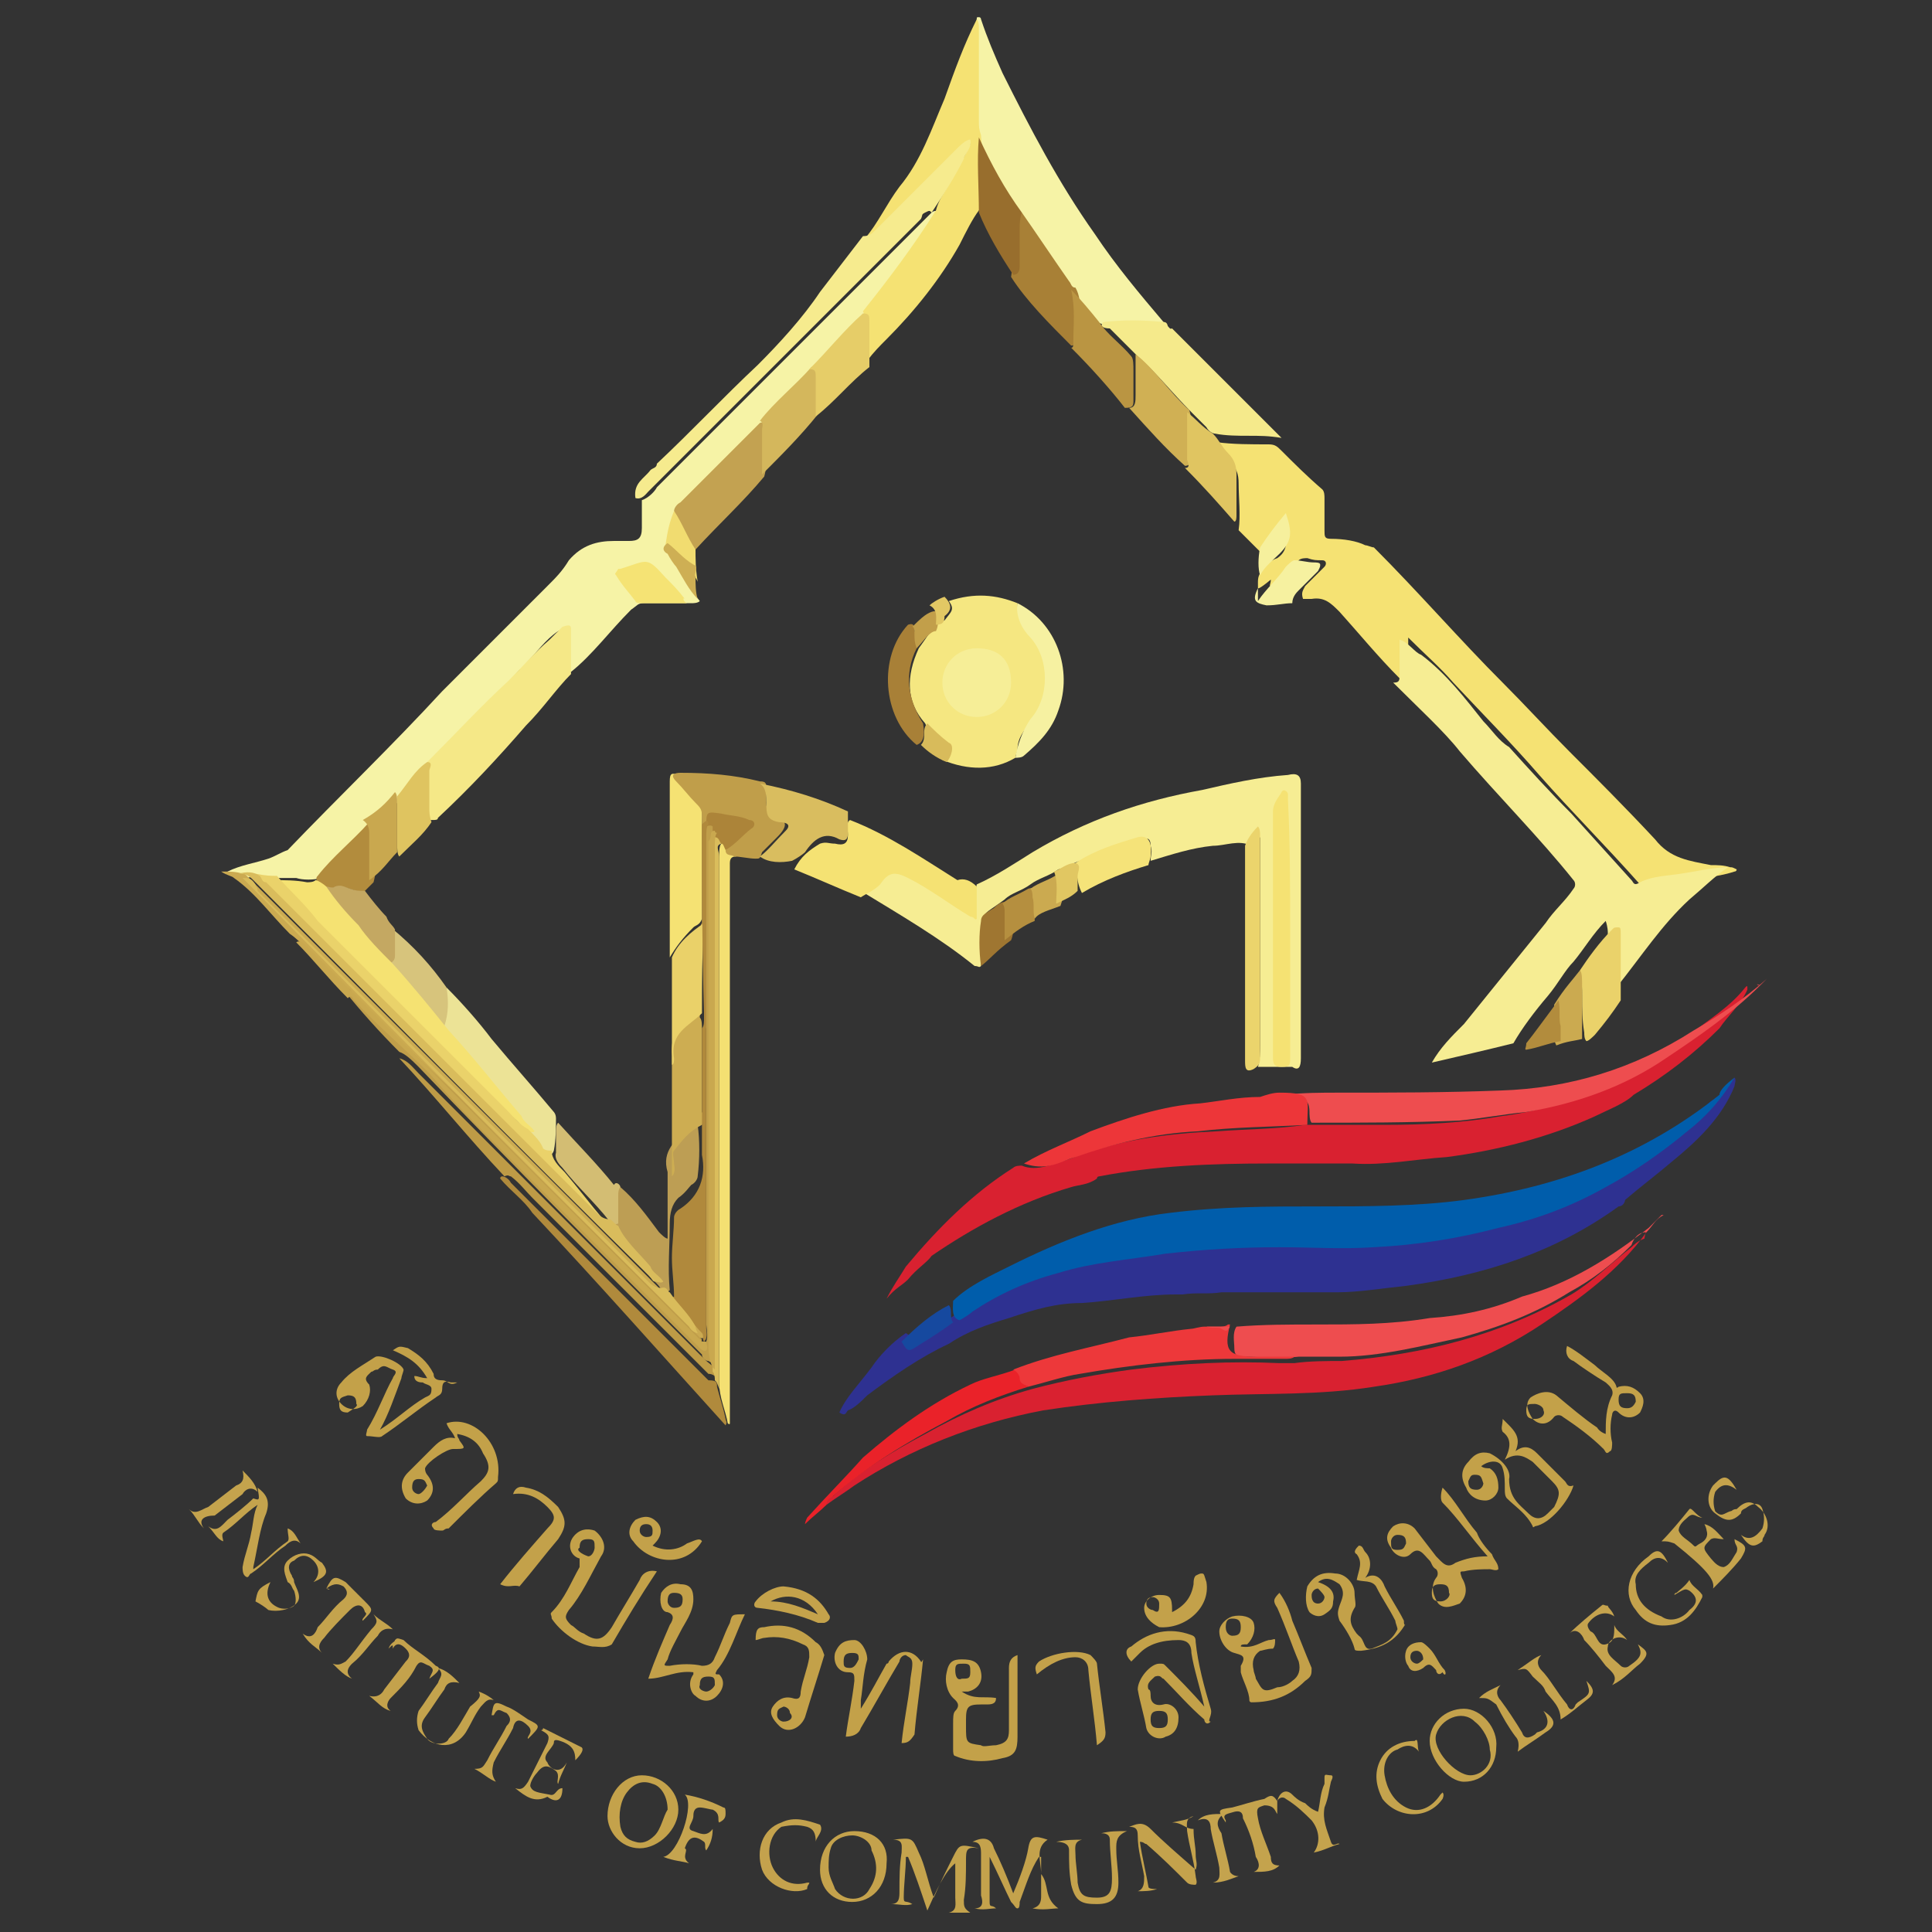 <?xml version="1.0" encoding="utf-8"?>
<!-- Generator: Adobe Illustrator 25.4.1, SVG Export Plug-In . SVG Version: 6.00 Build 0)  -->
<svg version="1.1" id="Layer_1" xmlns="http://www.w3.org/2000/svg" xmlns:xlink="http://www.w3.org/1999/xlink" x="0px" y="0px"
	 viewBox="0 0 90 90" style="enable-background:new 0 0 90 90;" xml:space="preserve">
<rect x="0" y="0" width="90" height="90" fill="#333333" stroke="none"/>
<style type="text/css">
	.st0{fill:#F6F3A6;}
	.st1{fill:#F5E273;}
	.st2{fill:#2E3191;}
	.st3{fill:#F6ED93;}
	.st4{fill:#005DAB;}
	.st5{fill:#D92130;}
	.st6{fill:#F5E781;}
	.st7{fill:#EE4D4F;}
	.st8{fill:#F5E887;}
	.st9{fill:#F6EB8E;}
	.st10{fill:#F5EA8B;}
	.st11{fill:#ED3639;}
	.st12{fill:#F4E072;}
	.st13{fill:#CBAA51;}
	.st14{fill:#ECE396;}
	.st15{fill:#C3A251;}
	.st16{fill:#C09E4A;}
	.st17{fill:#BD9E54;}
	.st18{fill:#D9BD5F;}
	.st19{fill:#EA2229;}
	.st20{fill:#B08A3C;}
	.st21{fill:#A88036;}
	.st22{fill:#BA9542;}
	.st23{fill:#CDAD52;}
	.st24{fill:#D0B054;}
	.st25{fill:#E0C561;}
	.st26{fill:#BE9B46;}
	.st27{fill:#EBD46C;}
	.st28{fill:#986E2D;}
	.st29{fill:#D4B75C;}
	.st30{fill:#F6F1A1;}
	.st31{fill:#E6CD68;}
	.st32{fill:#EAD169;}
	.st33{fill:#EAD26A;}
	.st34{fill:#D3BD73;}
	.st35{fill:#C9A84F;}
	.st36{fill:#B28C3D;}
	.st37{fill:#D7C47C;}
	.st38{fill:#F5E379;}
	.st39{fill:#C4A862;}
	.st40{fill:#A88037;}
	.st41{fill:#C4A34D;}
	.st42{fill:#C4A24C;}
	.st43{fill:#DFC460;}
	.st44{fill:#F6F1A0;}
	.st45{fill:#CBAA50;}
	.st46{fill:#C3A14A;}
	.st47{fill:#9F7631;}
	.st48{fill:#C5A44F;}
	.st49{fill:#C5A34E;}
	.st50{fill:#C4A24D;}
	.st51{fill:#16499F;}
	.st52{fill:#B58F3F;}
	.st53{fill:#F6F09D;}
	.st54{fill:#F1DC70;}
	.st55{fill:#E1C762;}
	.st56{fill:#CEAF54;}
	.st57{fill:#C4A34E;}
	.st58{fill:#D8BB5B;}
	.st59{fill:#C29F4A;}
	.st60{fill:#E2C864;}
	.st61{fill:#F5E272;}
	.st62{fill:#D9BC5C;}
	.st63{fill:#F5E374;}
	.st64{fill:#ED383A;}
	.st65{fill:#F6EE97;}
	.st66{fill:#DABD5C;}
	.st67{fill:#AC8439;}
	.st68{fill:#B0893C;}
	.st69{fill:#D9BC5B;}
	.st70{fill:#C3A149;}
	.st71{fill:#C3A049;}
	.st72{fill:#C4A24B;}
</style>
<g>
	<path class="st0" d="M32.6,28c-0.1,0.1-0.3,0.1-0.4,0.1c-0.7,0-1.5,0-2.2,0c-0.3,0-0.3,0.1-0.6,0.3c-1,1-1.8,2.1-2.8,2.9
		c-0.1-0.1-0.1-0.3-0.1-0.4c0-0.4,0-0.9,0-1.2c0-0.1,0-0.3-0.1-0.4c-0.1-0.1-0.3,0.1-0.4,0.1c-0.6,0.4-1,1-1.5,1.5
		c-0.1,0.1-0.1,0.3-0.3,0.3c-1.3,1.5-2.6,2.9-4.1,4.4c-0.4,0.4-0.9,1-1.3,1.5c-0.4,0.4-0.9,0.9-1.3,1.3c-0.7,0.9-1.6,1.8-2.5,2.5
		c-0.4,0.1-0.9,0.1-1.2,0c-0.3,0-0.4,0-0.7,0c-0.3,0-0.4,0-0.7,0c-0.3,0-0.6-0.1-0.9,0c-0.3,0-0.6,0-0.9-0.3
		c0.6-0.3,1.3-0.4,1.9-0.6c0.3-0.1,0.6-0.3,0.9-0.4c2.4-2.5,4.9-4.9,7.2-7.4c1.6-1.6,3.2-3.2,4.9-4.9c0.4-0.4,0.7-0.7,1-1.2
		c0.6-0.7,1.3-0.9,2.1-0.9c0.3,0,0.4,0,0.7,0c0.4,0,0.6-0.1,0.6-0.6s0-0.9,0-1.3c0.3-0.1,0.6-0.4,0.7-0.6c4.1-4.1,8.2-8.2,12.4-12.4
		c0.1-0.1,0.3-0.3,0.4-0.4c0.1-0.1,0.3-0.1,0.4,0c-0.1,0.6-0.6,1-0.9,1.5c-0.7,1.2-1.5,2.2-2.5,3.2c-0.7,0.9-1.6,1.8-2.5,2.6
		c-0.7,0.9-1.5,1.6-2.4,2.5c-0.7,0.9-1.5,1.5-2.2,2.2c-0.4,0.4-0.9,0.9-1.5,1.5c-0.1,0.1-0.3,0.3-0.3,0.4c-0.1,0.4-0.3,0.9-0.3,1.3
		c-0.1,0.3,0,0.6,0.1,0.9C31.7,26.6,32.1,27.4,32.6,28z"/>
	<path class="st1" d="M58.6,27.4c0-0.1,0-0.3,0-0.3c0-0.3,0.1-0.4,0.3-0.7c0.1-0.1,0.3-0.3,0.6-0.4c0.6-0.4,0.4-1,0.3-1.6
		c-0.3,0.4-0.6,0.7-0.7,1c-0.1,0.1-0.1,0.3-0.4,0.3c-0.3-0.3-0.7-0.7-1-1c0.1-0.7,0-1.5,0-2.2c0-0.4-0.1-0.7-0.4-1
		c-0.1-0.1-0.4-0.4-0.6-0.6c0-0.1-0.1-0.1,0-0.3c0.7,0.1,1.6,0.1,2.4,0.1c0.3,0,0.4,0.1,0.6,0.3c0.6,0.6,1.2,1.2,1.9,1.8
		c0.1,0.1,0.1,0.3,0.1,0.4c0,0.4,0,1,0,1.5c0,0.3,0,0.4,0.3,0.4c0.6,0,1.2,0.1,1.6,0.3c0.1,0,0.3,0.1,0.4,0.1c2.1,2.1,4,4.3,6,6.3
		c1,1,2.1,2.2,3.1,3.2c1.3,1.3,2.6,2.6,4,4.1c0.7,0.9,1.6,1,2.6,1.2c0.3,0,0.6,0,0.9,0.1c0.1,0,0.1,0,0.3,0.1c0,0.1-0.1,0.1-0.1,0.1
		c-0.9,0.3-1.8,0.3-2.5,0.4c-0.4,0.1-0.9,0.1-1.3,0.3c-0.3,0.1-0.4,0-0.6-0.1c-1.6-1.8-3.2-3.4-4.7-5.1c-1.3-1.5-2.6-2.8-4-4.3
		c-0.6-0.7-1.3-1.3-2.1-2.1c0,0.6,0,1,0,1.5c0,0.3,0,0.6-0.4,0.4c-1-1-1.9-2.1-2.8-3.1c-0.4-0.4-0.7-0.7-1.3-0.6c-0.1,0-0.3,0-0.4,0
		c-0.1-0.3,0-0.4,0.1-0.6c0.3-0.3,0.6-0.6,0.9-0.9c0.1-0.1,0.1-0.3-0.1-0.3c-0.3,0-0.4,0-0.7-0.1c-0.1,0-0.3,0-0.4,0.1
		c-0.3,0.3-0.6,0.7-0.9,1l-0.1,0.1c-0.1,0.1-0.1,0.3-0.3,0.1c-0.1,0,0-0.1,0-0.3C58.6,27.5,58.6,27.4,58.6,27.4z"/>
	<path class="st2" d="M80.8,50.2c0.1,0.1,0,0.3,0,0.4c-0.6,1.5-1.8,2.6-2.9,3.5c-0.7,0.6-1.5,1.2-2.2,1.8c0,0.1-0.1,0.3-0.3,0.3
		c-2.9,2.1-6.2,3.2-9.9,3.7c-1,0.1-2.2,0.3-3.2,0.3c-0.1,0-0.3,0-0.3,0c-0.3,0-0.7,0-1,0c-1.2,0-2.5,0-3.7,0c-0.1,0-0.3,0-0.4,0
		c-0.6,0.1-1.2,0-1.8,0.1c-0.1,0-0.1,0-0.3,0c-1.5,0-2.9,0.3-4.4,0.4c-1.2,0-2.2,0.3-3.4,0.7c-1,0.3-1.9,0.6-2.8,1.2
		c-1.3,0.6-2.6,1.5-3.8,2.4c-0.3,0.3-0.6,0.6-0.9,0.7c-0.1,0.1-0.1,0.3-0.4,0.1c0.3-0.7,0.9-1.3,1.5-2.1c0.4-0.6,1-1.2,1.6-1.6
		c0.4,0.3,0.6,0.3,1.2-0.1c0.4-0.3,0.9-0.6,1.3-0.9c2.5-1.6,5.3-2.5,8.2-2.9c1-0.1,2.2-0.3,3.2-0.4c0.7-0.1,1.6-0.1,2.4-0.1
		c1.5,0,2.8,0,4.3,0c3.7-0.1,7.1-0.6,10.4-2.1c2.4-1,4.6-2.5,6.5-4.3C79.9,51.2,80.4,50.8,80.8,50.2z"/>
	<path class="st3" d="M64.9,31.8c0.3,0,0.3-0.1,0.3-0.4c0-0.4,0-1,0-1.6c0.4,0.1,0.7,0.6,1,0.7c1.2,0.9,2.1,2.1,2.9,3.1
		c0.4,0.4,0.7,0.9,1.2,1.2c0.9,1,1.9,2.1,2.9,3.1c0.9,1,1.9,2.1,2.8,3.1c0.1,0.1,0.1,0.3,0.4,0.1c0.6-0.3,1.3-0.3,1.9-0.4
		c0.7-0.1,1.5-0.3,2.2-0.3c-0.6,0.4-1.2,1-1.8,1.5c-1.3,1.2-2.2,2.6-3.4,4.1c-0.1,0.1-0.1,0.3-0.3,0.3c-0.1-0.1-0.1-0.3-0.1-0.6
		c0-0.7,0-1.5,0-2.2c0-0.1,0-0.3-0.1-0.6c-0.6,0.6-1,1.3-1.5,1.9c-0.4,0.4-0.7,1-1.2,1.6c-0.6,0.7-1.2,1.5-1.6,2.2
		c-1.2,0.3-2.5,0.6-3.8,0.9c0.4-0.7,0.9-1.2,1.5-1.8c1.3-1.6,2.5-3.1,3.8-4.7c0.4-0.6,0.9-1,1.3-1.6c0.1-0.1,0.1-0.3,0-0.4
		C71.7,39,69.8,37.1,68,35C67.3,34.1,66.1,33,64.9,31.8z"/>
	<path class="st4" d="M80.8,50.2c-0.6,1-1.3,1.8-2.2,2.5c-1.2,1-2.5,1.9-3.8,2.6c-1.6,0.9-3.2,1.5-5,1.9C67.9,57.7,66,58,64,58.1
		c-1.5,0.1-2.9,0-4.4,0c-1.8,0-3.5,0.1-5.3,0.3c-1.8,0.3-3.4,0.4-5,0.9c-1.5,0.4-2.8,1-4,1.8c-0.1,0.1-0.4,0.3-0.6,0.4
		c-0.4-0.1-0.3-0.6-0.3-0.9c0.7-0.7,1.8-1.2,2.6-1.6c2.4-1.2,4.9-2.2,7.5-2.5c2.4-0.3,4.6-0.3,6.9-0.3c2.2,0,4.6,0,6.8-0.3
		c4.4-0.6,8.4-2.1,11.9-4.9C80.1,50.8,80.4,50.5,80.8,50.2z"/>
	<path class="st5" d="M42.3,59.6c-0.3,0.3-0.6,0.4-1,0.9c0.3-0.6,0.6-1,0.9-1.5c1.5-1.8,3.1-3.4,5-4.6c0.1-0.1,0.3-0.1,0.4-0.1
		c0.7,0.3,1.5-0.1,2.2-0.3c2.2-0.9,4.6-1.2,6.9-1.3c1.3-0.1,2.8-0.1,4.1-0.3c1.2,0,2.5,0,3.7,0c1.9,0,3.7-0.1,5.4-0.4
		c3.2-0.4,6.2-1.8,8.8-3.8c0.9-0.7,1.9-1.3,2.6-2.2c0.1-0.1,0.1-0.1,0.1,0.1c-0.3,0.7-0.9,1.2-1.3,1.8c-1.2,1.2-2.5,2.2-4,3.1
		c-0.4,0.4-1.2,0.7-1.8,1c-2.2,1-4.6,1.6-6.9,1.9c-1.5,0.1-2.9,0.4-4.4,0.3c-1.2,0-2.4,0-3.5,0c-0.1,0-0.3,0-0.4,0
		c-2.6,0-5.3,0.1-7.9,0.6c0,0-0.1,0-0.1,0.1c-0.4,0.3-0.9,0.3-1.2,0.4c-2.4,0.7-4.6,1.9-6.5,3.2C43.2,58.8,42.7,59.1,42.3,59.6z"/>
	<path class="st3" d="M45.7,45c-0.1,0.1-0.1,0-0.3,0c-1.6-1.3-3.5-2.4-5.3-3.5c0.4-0.3,0.7-0.6,1.2-0.9c0.3-0.3,0.7-0.1,1,0
		c0.7,0.3,1.5,0.9,2.2,1.3c0.3,0.1,0.6,0.4,0.9,0.6c0.1-0.4,0-0.9,0.1-1.3c0.9-0.4,1.8-1,2.6-1.5c2.5-1.5,5.1-2.4,7.9-2.9
		c1.3-0.3,2.6-0.6,4-0.7c0.4-0.1,0.6,0,0.6,0.4c0,4.3,0,8.5,0,12.8c0,0.4-0.1,0.6-0.4,0.4c-0.6,0-1,0-1.6,0c0.1-0.3,0.1-0.7,0.1-1
		c0-3.1,0-6.2,0-9.3c0-0.1,0-0.3,0-0.4c-0.1,0.1-0.3,0.4-0.4,0.4c-0.6-0.3-1.2,0-1.8,0c-1,0.1-1.9,0.4-2.9,0.7c0-0.3,0.1-0.4,0-0.7
		c0-0.3-0.1-0.4-0.4-0.3c-0.3,0-0.4,0.1-0.7,0.1c-0.7,0.3-1.5,0.6-2.2,0.9c-0.3,0.1-0.6,0.3-1,0.4c-0.4,0.3-0.9,0.4-1.3,0.7
		s-0.9,0.4-1.2,0.7c-1.2,0.9-1,0.4-1,2.1C45.7,44.6,45.7,44.9,45.7,45z"/>
	<path class="st5" d="M76.7,57.4c-1.3,1.8-3.1,3.1-4.9,4.3c-2.4,1.6-5,2.5-7.8,2.9c-2.5,0.4-5,0.3-7.5,0.4c-2.6,0.1-5.3,0.3-7.9,0.7
		c-3.2,0.6-6.2,1.8-8.8,3.5c-0.4,0.3-0.9,0.6-1.3,0.9c-0.1-0.3,0.1-0.4,0.3-0.4c1.3-1.2,2.8-2.1,4.3-2.9c1.6-0.9,3.2-1.6,5-2.1
		c1.5-0.4,3.1-0.7,4.6-0.9c2.4-0.3,4.7-0.4,6.9-0.3c0.3,0,0.4,0,0.7,0c0.7-0.1,1.5-0.1,2.2-0.1c3.8-0.3,7.4-1.2,10.7-3.1
		c1-0.6,1.9-1.5,2.8-2.2c0.1-0.1,0.3-0.3,0.6-0.4C76.7,57.2,76.7,57.2,76.7,57.4z"/>
	<path class="st0" d="M45.5,0.9c0-0.1,0-0.1,0.1-0.1c0.1,0,0.1,0.1,0.1,0.1c0.3,0.9,0.6,1.6,1,2.5C48,6,49.3,8.5,51,10.9
		c1,1.5,2.1,2.8,3.2,4.1c0.1,0.1,0.3,0.3,0.4,0.4h-0.1c-0.9-0.6-1.8-0.3-2.8-0.3c-0.1,0-0.1,0-0.3,0c-0.1,0-0.3-0.1-0.4-0.1
		c-0.4-0.4-0.7-0.9-1.2-1.3c-0.9-1-1.6-2.2-2.2-3.2c-0.1-0.1-0.1-0.3-0.3-0.4c-0.7-1.2-1.3-2.4-1.9-3.7c0-0.1-0.1-0.4-0.1-0.7
		c0-1.3,0-2.6,0-4C45.4,1.3,45.5,1.2,45.5,0.9z"/>
	<path class="st1" d="M45.5,0.9c0.1,0.1,0.1,0.3,0.1,0.4c0,1.5,0,2.8,0,4.3c0,0.3,0,0.4,0.1,0.7c0.1,1,0,2.1,0,3.1
		c0,0.1,0,0.3-0.1,0.4c-0.3,0.4-0.6,1-0.9,1.6c-0.9,1.6-2.1,3.1-3.4,4.4c-0.3,0.3-0.6,0.6-0.9,1c-0.1-0.1-0.1-0.4-0.1-0.7
		c0-0.6,0.1-1.2-0.1-1.6c1.2-1.5,2.4-3.1,3.4-4.7c0.1-0.4,0.3-0.7,0.6-1.2c0.3-0.6,0.7-1.2,1-1.9c-0.3,0.1-0.4,0.3-0.6,0.4
		c-1.2,1.2-2.4,2.4-3.7,3.7c-0.1,0.1-0.3,0.4-0.6,0.3c0.6-0.7,1-1.6,1.6-2.4C42.9,7.5,43.4,6,44,4.6C44.5,3.2,44.9,2.1,45.5,0.9z"/>
	<path class="st6" d="M44.2,28c1.2-0.4,2.2-0.3,3.2,0.1l0,0c0,0.7,0.4,1.2,0.9,1.8c0.7,1.2,0.6,2.8-0.3,3.8
		c-0.3,0.3-0.6,0.7-0.6,1.2c0,0.1-0.1,0.3-0.1,0.4c-1,0.6-2.2,0.6-3.4,0.1c0.3-0.4,0.3-0.6-0.1-1c-0.3-0.1-0.6-0.4-0.7-0.7
		c-0.9-1-0.9-2.2-0.3-3.5c0.3-0.4,0.6-0.9,0.9-1.2c0.1,0,0.3-0.1,0.3-0.1C44.3,28.5,44.5,28.4,44.2,28z"/>
	<path class="st7" d="M82,45.9C81.8,45.9,81.8,45.8,82,45.9c-1.3,1.3-2.9,2.4-4.4,3.4c-1.9,1.3-4.1,2.1-6.5,2.5
		c-1,0.1-2.1,0.3-3.1,0.4c-2.4,0.1-4.6,0.1-6.9,0.1C61,52.2,61,51.9,61,51.8c0-0.4-0.1-0.6-0.6-0.7c-0.1,0-0.4,0-0.6-0.1
		c0.9-0.1,1.8-0.1,2.5-0.1c2.5,0,5,0,7.6-0.1c3.2-0.1,6.2-1,9-2.8c1.2-0.7,2.4-1.5,3.4-2.4C82.1,45.8,82,45.9,82,45.9z"/>
	<path class="st7" d="M76.7,57.4c-0.4,0-0.6,0.3-0.7,0.6c-0.9,0.9-1.8,1.6-2.9,2.2c-1.6,1-3.2,1.6-5,2.1c-1.9,0.4-3.8,0.9-5.7,0.9
		c-0.6,0-1.3,0-1.9,0c-0.9,0.1-1.8,0-2.6,0c-0.3,0-0.4-0.1-0.4-0.4s-0.1-0.7,0.1-1c1.2-0.1,2.5-0.1,3.7-0.1c1.8,0,3.5,0,5.3-0.3
		c1.5-0.1,2.9-0.4,4.3-1c2.2-0.6,4.1-1.8,5.9-3.2c0.1-0.1,0.4-0.4,0.6-0.6c0,0,0,0,0.1,0C77.1,56.8,77,57.1,76.7,57.4z"/>
	<path class="st8" d="M19.9,35.5l0.1-0.1c1.2-1.2,2.4-2.5,3.7-3.7c0.6-0.6,1.2-1.3,1.9-1.9c0.1-0.1,0.4-0.4,0.6-0.6
		c0.3-0.1,0.4-0.1,0.4,0.1c0,0.7,0,1.3,0,2.1c-0.7,0.7-1.3,1.6-2.1,2.4c-1.3,1.5-2.6,2.9-4.1,4.3c0,0.1-0.1,0.1-0.3,0.1
		c-0.3,0-0.3-0.3-0.3-0.4C19.9,36.9,19.9,36.2,19.9,35.5z"/>
	<path class="st9" d="M40.2,11c0.3,0,0.4-0.1,0.6-0.3c1.3-1.3,2.5-2.5,3.8-3.8c0.1-0.1,0.4-0.4,0.6-0.4c0.1,0.4-0.3,0.7-0.3,0.9
		C44.5,8.2,44,9,43.4,9.9c-0.1-0.1-0.1-0.1-0.3,0S43,10,42.9,10.2c-4.3,4.3-8.5,8.5-12.7,12.7c-0.1,0.1-0.3,0.4-0.6,0.3
		c-0.1-0.7,0.4-0.9,0.7-1.3c0.1-0.1,0.3-0.1,0.3-0.3c1.6-1.5,3.1-3.1,4.7-4.6c1-1,2.1-2.2,2.9-3.4C38.9,12.7,39.5,11.9,40.2,11z"/>
	<path class="st10" d="M51.4,15c0.9-0.1,1.8-0.1,2.8,0c0.3,0,0.1,0.4,0.4,0.3c0.3,0.3,0.4,0.4,0.7,0.7c1.5,1.5,2.9,2.9,4.4,4.4
		c-0.6-0.1-1-0.1-1.6-0.1c-0.4,0-1,0-1.5-0.1c-0.1,0-0.3-0.1-0.4-0.3c-0.3-0.3-0.6-0.6-0.7-0.7c-0.9-0.9-1.6-1.8-2.5-2.6
		c-0.4-0.4-0.9-0.9-1.3-1.3C51.4,15.3,51.2,15.2,51.4,15z"/>
	<path class="st11" d="M59.6,50.9c1.6,0,1.3,0.3,1.3,1.5c-1.8,0.1-3.4,0.1-5.1,0.3c-2.1,0.1-4,0.6-5.7,1.2c-0.4,0.1-0.7,0.3-1.2,0.4
		s-0.9,0-1.2-0.1c1-0.6,2.1-1,3.1-1.5c1.6-0.6,3.4-1.2,5.1-1.3c0.9-0.1,1.8-0.3,2.8-0.3C59,51,59.3,50.9,59.6,50.9z"/>
	<path class="st1" d="M45.5,41.3c0,0.4,0,0.7,0,1.2c0,0.1,0,0.3,0,0.3c-0.1,0.1-0.1-0.1-0.3-0.1c-1-0.6-1.9-1.3-2.9-1.8
		c-0.6-0.3-0.9-0.3-1.3,0.3c-0.3,0.3-0.6,0.4-0.9,0.6c-1-0.4-2.1-0.9-3.1-1.3c0.3-0.6,0.7-0.9,1.2-1.2c0.3-0.1,0.4,0,0.7,0
		c0.4,0.1,0.6,0,0.6-0.4c0-0.3-0.1-0.6,0.1-0.7c1.8,0.7,3.4,1.8,5,2.8C44.9,40.9,45.2,41,45.5,41.3z"/>
	<path class="st12" d="M34.3,39.9c-0.1,0-0.3,0-0.3,0.3c0,0.1,0,0.3,0,0.4c0,8.5,0,17.1,0,25.4c0,0.1,0,0.3,0,0.3c0,0.1-0.1,0-0.1,0
		c-0.1-0.6-0.4-1.2-0.4-1.9c0-8.1,0-16.3,0-24.4c0-0.3,0-0.6,0.1-0.7s0.3,0,0.4,0.1C33.9,39.6,34.2,39.6,34.3,39.9z"/>
	<path class="st13" d="M10.4,40.6c0.3,0,0.6,0,0.9,0.1h0.1c0.1,0.1,0.3,0.3,0.4,0.4c6.8,6.8,13.5,13.5,20.3,20.3
		c0.1,0.1,0.3,0.4,0.6,0.4c0.1,0.1,0.1,0.3,0.1,0.4v0.1c-0.1,0.1-0.3,0-0.4-0.1c-0.1-0.1-0.3-0.3-0.4-0.4
		C26.1,56,20.4,50.3,14.5,44.4c-0.3-0.3-0.7-0.7-1-0.9c-0.9-0.9-1.6-1.9-2.6-2.6c-0.1-0.1-0.3-0.1-0.6-0.3
		C10.1,40.6,10.2,40.6,10.4,40.6z"/>
	<path class="st14" d="M20.8,46c0.7,0.7,1.5,1.6,2.1,2.4c1,1.2,1.9,2.2,2.9,3.4c0,0,0.1,0.1,0.1,0.3c0,0.4,0,1-0.1,1.5
		c-0.1,0.3-0.4,0.3-0.6,0c-0.3-0.3-0.6-0.6-0.7-0.9c-1.2-1.5-2.5-2.9-3.7-4.4c-0.1-0.1-0.3-0.3-0.3-0.4c0.1-0.4,0.1-0.9,0.1-1.5
		C20.8,46.2,20.8,46.2,20.8,46z"/>
	<path class="st15" d="M31.4,23.8c0-0.1,0.1-0.3,0.3-0.4c1.2-1.2,2.5-2.5,3.7-3.7c0.3-0.1,0.3,0.1,0.3,0.3c0,0.7,0.1,1.5-0.1,2.2
		c-1,1.2-2.1,2.2-3.2,3.4h-0.1C32,24.9,31.5,24.4,31.4,23.8z"/>
	<path class="st1" d="M31.2,44.6c0-2.8,0-5.6,0-8.2c0-0.4,0.1-0.4,0.4-0.3c-0.1,0.1,0,0.3,0.1,0.4c1.2,1.3,1,0.7,1,2.5
		c0,1.3,0,2.6,0,3.8c-0.1,0.3-0.3,0.3-0.4,0.4C31.8,43.7,31.5,44.1,31.2,44.6z"/>
	<path class="st16" d="M32.7,43c0-1.6,0-3.4,0-5c0-0.3-0.1-0.4-0.3-0.6c-0.3-0.3-0.6-0.7-0.9-1S31.4,36,31.7,36
		c1.3,0,2.5,0.1,3.7,0.4c0.3,0,0.3,0.1,0.3,0.4c0,0.1,0,0.4,0,0.6c0,0.3,0.1,0.6,0.4,0.7c0.6,0.1,0.6,0.4,0.1,0.9
		c-0.3,0.3-0.4,0.4-0.7,0.7C35.4,40,35.4,40,35.2,40c-0.3,0-0.7-0.1-1-0.1c-0.1-0.1-0.4,0-0.4-0.3c0.3-0.3,0.6-0.6,0.9-0.9
		c0.3-0.3,0.3-0.4-0.1-0.4c-0.4-0.1-0.7-0.1-1.2-0.1c-0.4-0.1-0.4,0-0.4,0.4c0,0.1,0,0.1,0,0.3c0,2.8,0,5.6,0,8.4
		c0,0.3,0,0.4-0.1,0.6c-0.1,0-0.1-0.1-0.1-0.3c0-1.3,0-2.6,0-3.8C32.6,43.3,32.6,43.1,32.7,43z"/>
	<path class="st17" d="M28.9,55.3c0.7,0.6,1.2,1.3,1.8,2.1c0.1,0.1,0.3,0.3,0.4,0.3c0-0.9,0-1.9,0-2.8c0-0.1,0-0.1,0-0.3
		c-0.3-1,0.4-1.5,1-2.1c0.1-0.1,0.3-0.3,0.4-0.1c0.1,0.7,0.1,1.6,0,2.4c0,0.1-0.1,0.3-0.3,0.4c-0.1,0.1-0.3,0.4-0.6,0.6
		c-0.3,0.3-0.4,0.7-0.4,1.2c0,1-0.1,2.1,0,3.1c-0.1,0.1-0.1,0.1-0.3,0s-0.1-0.1-0.3-0.3c-0.6-0.6-1.2-1.3-1.6-1.9
		c-0.3-0.3-0.4-0.6-0.4-0.9c0-0.4,0-0.7,0-1.2C28.7,55.6,28.7,55.3,28.9,55.3z"/>
	<path class="st18" d="M35.4,39.9c0.4-0.3,0.7-0.7,1.2-1.2c0.3-0.3,0-0.4-0.3-0.4c-0.6-0.1-0.6-0.4-0.6-0.9c0-0.3,0-0.7-0.3-0.9
		c1.5,0.3,2.8,0.7,4.1,1.3c0,0.3,0,0.7,0,1s-0.1,0.4-0.4,0.3c-0.7-0.4-1.2,0-1.6,0.6c-0.1,0.1-0.4,0.3-0.6,0.4
		C36.4,40.2,35.8,40.2,35.4,39.9z"/>
	<path class="st19" d="M47.9,64.6c-1.3,0.4-2.6,0.9-3.8,1.6c-1.9,1-3.7,2.1-5.3,3.5c-0.1,0.1-0.3,0.1-0.3,0.4
		c-0.3,0.3-0.7,0.6-1,0.9c0-0.1,0.1-0.3,0.1-0.3c0.9-1,1.8-1.9,2.6-2.8c1.5-1.3,3.1-2.5,5-3.4c0.6-0.3,1.3-0.4,2.1-0.7
		c0.1-0.1,0.3,0,0.4,0.1C47.6,64.3,47.7,64.4,47.9,64.6z"/>
	<path class="st20" d="M33.4,64.6c0.1,0.4,0.3,1,0.4,1.5c0,0.1,0.1,0.1,0,0.3c-2.9-3.2-5.9-6.6-9-9.9c-0.4-0.6-1-1-1.5-1.6
		c0-0.1,0.1-0.1,0.1-0.1c0.1,0,0.3,0.1,0.4,0.3c3.1,3.1,6,6,9.1,9.1l0.1,0.1C33.4,64.3,33.4,64.4,33.4,64.6z"/>
	<path class="st16" d="M32.9,62.5L32.9,62.5c0.1-0.3,0-0.6,0-0.9c0-7.5,0-15.2,0-22.7c0-0.1,0-0.4,0.1-0.6c0.3,0,0.3,0.1,0.3,0.3
		c-0.1,0.3,0,0.6,0,0.7c0,7.6,0,15.2,0,22.8c0,0.4-0.1,0.7,0,1.2c0,0.1,0,0.3-0.3,0.1c-0.1,0-0.3-0.1-0.3-0.3
		c-4.4-4.4-8.8-8.8-13.2-13.4c-0.3-0.3-0.6-0.6-0.9-0.7c-0.9-0.9-1.8-1.9-2.6-2.9c0-0.1,0.1-0.1,0.1-0.1c0.1,0,0.3,0.1,0.3,0.3
		c1.6,1.6,3.2,3.1,4.9,4.7c3.1,3.2,6.3,6.3,9.6,9.6c0.6,0.6,1.2,1.2,1.8,1.8C32.6,62.7,32.7,62.8,32.9,62.5z"/>
	<path class="st21" d="M47.6,9.9c0.7,1,1.5,2.2,2.2,3.2c0.1,0.1,0.1,0.3,0.3,0.3c0.4,0.7,0.1,1.6,0.1,2.4c0,0.1-0.1,0.3-0.3,0.3
		c-1-1-2.1-2.1-2.8-3.2c0.1-0.6,0.1-1.3,0.1-1.9c0-0.1,0-0.4,0-0.6C47.3,10.2,47.3,10,47.6,9.9z"/>
	<path class="st22" d="M49.9,16.2c0.1,0,0.1-0.1,0.1-0.3c0-0.7,0.1-1.5-0.1-2.4c0.4,0.4,0.9,1,1.3,1.5c0.4,0.6,1,1,1.5,1.6
		c0.1,0.1,0.1,0.4,0.1,0.7c0,0.4,0,0.9,0,1.3c0,0.3,0,0.4-0.4,0.4C51.7,18.1,50.8,17.1,49.9,16.2z"/>
	<path class="st23" d="M32.7,52.4c-0.6,0.3-0.9,0.7-1.3,1.2c-0.1,0.1,0,0.4,0,0.6c0,0.1,0.1,0.4-0.1,0.6c0-1.8,0-3.5,0-5.3
		c0-0.1,0-0.1,0-0.3c-0.1-1,0.4-1.5,1-2.1c0.1-0.1,0.1-0.1,0.3,0c0,0.1,0,0.1,0,0.3c0.1,0.1,0.1,0.3,0.1,0.6c0,1.3,0,2.5,0,3.8
		C32.9,52.1,32.9,52.2,32.7,52.4z"/>
	<path class="st24" d="M52.6,19c0.3,0,0.3-0.3,0.3-0.6c0-0.6,0-1.3,0-1.9c0.9,0.7,1.6,1.8,2.5,2.6c0.1,0.3,0.1,0.6,0.1,0.9
		c0,0.4,0,0.9,0,1.3c0,0.1,0,0.4-0.3,0.4C54.3,20.9,53.5,20,52.6,19z"/>
	<path class="st25" d="M55.2,21.8c0.3,0,0.1-0.3,0.1-0.4c0-0.7,0-1.5,0-2.2c0.4,0.3,0.7,0.7,1.2,1c0.3,0.3,0.4,0.6,0.7,0.9
		c0.3,0.3,0.4,0.6,0.4,1c0,0.6,0,1.3,0,1.9c0,0.1,0,0.3-0.1,0.3C56.8,23.5,56.1,22.7,55.2,21.8z"/>
	<path class="st26" d="M18.6,49.3c0.4,0.1,0.6,0.4,0.9,0.7c4.4,4.4,8.7,8.7,13.1,13.1c0.3,0.3,0.4,0.4,0.7,0.6
		c0.1,0,0.1,0.1,0.1,0.1c0,0.1,0.1,0.3,0,0.4C33.3,64.1,33.2,64,33,64c-2.8-2.8-5.4-5.4-8.2-8.2c-0.3-0.3-0.6-0.7-1-1
		c-0.1,0-0.1-0.1-0.3,0C21.8,53,20.2,51,18.6,49.3z"/>
	<path class="st27" d="M58,39.4c0.1-0.3,0.3-0.6,0.6-0.9c0.1,0.1,0.1,0.3,0.1,0.4c0,3.4,0,6.9,0,10.3c0,0.3,0,0.4-0.3,0.6
		C58,50,58,49.7,58,49.4C58,46,58,42.8,58,39.4z"/>
	<path class="st28" d="M47.6,9.9c-0.1,0.3-0.1,0.6-0.1,0.7c0,0.6,0,1.2,0,1.8c0,0.1,0,0.4-0.3,0.4c-0.6-0.9-1.2-1.9-1.6-2.9
		c0-1.2-0.1-2.4,0-3.5C46.2,7.7,46.8,8.8,47.6,9.9z"/>
	<path class="st29" d="M35.5,22.1c0-0.7,0-1.3,0-2.1c0-0.1,0.1-0.3-0.1-0.4c0.7-0.9,1.6-1.6,2.4-2.5c0.3-0.1,0.4,0,0.4,0.3
		c0,0.6,0.1,1.3-0.1,1.9C37.3,20.3,36.4,21.2,35.5,22.1z"/>
	<path class="st30" d="M47.3,35.3c0.1-0.6,0.3-1.2,0.7-1.8c0.9-1,0.9-2.8,0-3.8c-0.4-0.4-0.7-1-0.6-1.6c1.8,0.9,2.6,3.1,1.9,5
		c-0.3,0.9-0.9,1.5-1.6,2.1C47.6,35.3,47.4,35.3,47.3,35.3z"/>
	<path class="st31" d="M38,19.4c0-0.6,0-1.2,0-1.8c0-0.3,0-0.4-0.3-0.4c0.9-0.9,1.6-1.8,2.5-2.6c0.3,0,0.3,0.1,0.3,0.4
		c0,0.7,0,1.3,0,2.1C39.6,17.8,38.9,18.7,38,19.4z"/>
	<path class="st32" d="M32.7,47.2c-0.6,0.6-1.5,0.9-1.3,2.1c0,0.1,0,0.3-0.1,0.3c0-1.6,0-3.4,0-5c0.3-0.7,0.9-1.2,1.5-1.6
		C32.7,44.4,32.7,45.9,32.7,47.2z"/>
	<path class="st33" d="M73.6,45.2c0.4-0.6,0.9-1.3,1.5-1.9c0.1-0.1,0.1-0.1,0.3-0.1c0.1,0,0.1,0.1,0.1,0.3c0,1,0,2.1,0,3.1
		c-0.4,0.6-0.7,1-1.2,1.6c-0.1,0.1-0.3,0.3-0.4,0.3c-0.1-0.1-0.1-0.3-0.1-0.4C73.6,46.9,73.8,46,73.6,45.2z"/>
	<path class="st34" d="M28.9,55.3c-0.1,0.1-0.1,0.3-0.1,0.4c0,0.4,0,0.9,0,1.3c-0.3,0.1-0.3-0.1-0.4-0.1c-0.7-0.9-1.5-1.6-2.2-2.5
		c-0.1-0.1-0.4-0.4-0.3-0.7c0-0.3,0-0.7,0-1c0-0.1,0-0.3,0.1-0.4c0.9,1,1.8,1.9,2.6,2.9C28.7,55,28.9,55.2,28.9,55.3z"/>
	<path class="st35" d="M32.9,62.5c0,0.1,0.1,0.3,0,0.4c-0.1,0.1-0.3-0.1-0.3-0.1c-1.9-1.9-3.8-3.8-5.6-5.6c-1.2-1.2-2.4-2.4-3.5-3.5
		c-1.2-1.2-2.4-2.4-3.5-3.7c-1.2-1.2-2.4-2.2-3.5-3.4c-0.1-0.1-0.1-0.3-0.3-0.1c-0.9-0.9-1.6-1.8-2.4-2.6c0.1-0.1,0.3,0,0.3,0
		c0.3,0.3,0.6,0.6,0.9,0.9c5.9,5.9,11.8,11.8,17.7,17.7C32.4,62.4,32.6,62.5,32.9,62.5z"/>
	<path class="st36" d="M14.8,40.8c0.7-0.9,1.6-1.6,2.4-2.5c0.3-0.1,0.3,0.1,0.3,0.3c0,0.9,0.1,1.8-0.1,2.5c-0.1,0.1-0.3,0.3-0.4,0.4
		c-0.1,0.1-0.3,0.1-0.4,0c-0.4-0.1-0.7-0.3-1.2-0.1h-0.1C14.9,41.2,14.6,41,14.8,40.8z"/>
	<path class="st37" d="M20.8,46c0.1,0.6,0.1,1.2-0.1,1.8c-0.1,0-0.3-0.1-0.4-0.3c-0.6-0.7-1.3-1.6-2.1-2.4C18,45,17.9,44.9,18,44.7
		c0.1-0.3,0.1-0.6,0.1-0.9c0-0.1,0-0.4,0.1-0.6C19.3,44.1,20.1,45,20.8,46z"/>
	<path class="st38" d="M50.1,40.2C51,39.6,52,39.3,53,39c0.4-0.1,0.7,0.1,0.6,0.9c0,0.1-0.1,0.3-0.1,0.4c-1,0.3-2.1,0.7-3.1,1.3
		C50.1,41,50.2,40.6,50.1,40.2z"/>
	<path class="st39" d="M18.4,43.3c0,0.4,0,0.7,0,1.2c0,0.1,0,0.3-0.3,0.4c-0.3,0-0.4-0.3-0.6-0.6c-0.7-0.9-1.5-1.8-2.2-2.6
		c-0.1-0.1-0.3-0.1-0.1-0.4c0.1,0,0.3,0.1,0.4,0c0.3-0.1,0.4,0,0.7,0.1c0.3,0.1,0.4,0.1,0.7,0.1c0.3,0.4,0.7,0.9,1,1.2
		C18.1,43,18.3,43.1,18.4,43.3z"/>
	<path class="st40" d="M42.7,30.2c-0.6,1.2-0.4,2.4,0.3,3.5c0.1,0.6,0,0.9-0.3,1c-1.6-1.3-1.8-4.1-0.4-5.6c0.3-0.1,0.3,0.1,0.3,0.3
		C42.9,29.7,42.9,29.9,42.7,30.2z"/>
	<path class="st41" d="M43.2,89c-0.3-0.9-0.6-1.8-0.9-2.5c0,0,0,0-0.1,0c0,0.6-0.1,1.3-0.1,1.9c0,0.3,0.1,0.1,0.4,0.3
		c-0.3,0.1-0.6,0-1,0c0.4,0,0.4-0.3,0.4-0.6c0-0.6,0-1.2,0.1-1.8c0-0.3,0.1-0.6-0.4-0.6c0.9-0.1,0.9-0.1,1.2,0.6
		c0.3,0.6,0.4,1.3,0.7,2.1c0.3-0.7,0.6-1.3,0.9-1.9c0.3-0.6,0.3-0.6,1.2-0.4c-0.6-0.1-0.6,0.1-0.6,0.6c0,0.6,0,1.2-0.1,1.8
		c0,0.3,0,0.4,0.3,0.6c-0.3,0-0.7,0-1,0c0.4-0.1,0.3-0.4,0.3-0.7c0-0.6,0-1,0-1.6C44,87.2,43.6,88.1,43.2,89z"/>
	<path class="st42" d="M49.3,88.9c-0.3,0-0.7,0.1-1.2,0c0.4-0.1,0.4-0.4,0.4-0.6c0-0.6,0-1.2,0-1.8h-0.1c-0.4,0.6-0.6,1.3-0.9,2.1
		c0,0.1,0,0.3-0.1,0.3s-0.1-0.1-0.3-0.3c-0.3-0.6-0.6-1.3-1-2.1c0,0.7,0,1.5,0,2.1c0,0.3,0.1,0.1,0.3,0.3c-0.3,0-0.6,0.1-1,0
		c0.4,0,0.4-0.3,0.3-0.6c0-0.6,0-1.3,0-1.9c0-0.3,0-0.6-0.4-0.6c0.6-0.3,0.9-0.1,1,0.3c0.3,0.6,0.6,1.3,0.9,2.1
		c0.3-0.7,0.6-1.5,0.7-2.1s0.3-0.6,0.9-0.4c-0.6,0.4-0.3,1-0.3,1.6C48.9,87.8,48.6,88.4,49.3,88.9z"/>
	<path class="st43" d="M19.9,35.5c0.3,0,0.1,0.3,0.1,0.4c0,0.6,0,1.2,0,1.8c0,0.1,0,0.3,0.1,0.6c-0.4,0.6-0.9,1-1.5,1.6
		c-0.1-0.1-0.1-0.4-0.1-0.6c0-0.7,0-1.5,0-2.2C19,36.5,19.3,35.9,19.9,35.5z"/>
	<path class="st35" d="M18.4,36.9c0.1,0.1,0.1,0.3,0.1,0.4c0,0.7,0,1.6,0,2.4c-0.4,0.4-0.7,0.9-1.3,1.3c0-0.7,0-1.5,0-2.2
		c0-0.1,0-0.4-0.3-0.6C17.6,37.8,18,37.4,18.4,36.9z"/>
	<path class="st44" d="M58.6,27.4c0,0.1,0,0.3,0,0.6c0.4-0.6,0.9-1,1.3-1.6c0.1-0.1,0.3-0.3,0.4-0.3c0.3,0,0.6,0.1,0.9,0.1
		c0.1,0,0.3,0,0.3,0.1s0,0.1-0.1,0.3c-0.3,0.3-0.6,0.6-0.9,0.9c-0.1,0.1-0.3,0.3-0.3,0.6c-0.4,0-0.7,0.1-1.2,0.1
		C58.5,28.1,58.3,28,58.6,27.4z"/>
	<path class="st41" d="M12,69.3c0.4,0.3,0.6,0.6,0.4,1.2c-0.3,0.7-0.4,1.6-0.6,2.5c0,0,0,0,0,0.1c0.6-0.4,1-0.9,1.6-1.3
		c0.1-0.1,0-0.3,0-0.6c0.3,0.1,0.4,0.4,0.6,0.7c-0.3-0.3-0.6,0-0.7,0.1c-0.6,0.4-1,0.9-1.6,1.3c-0.1,0-0.1,0.3-0.3,0.1
		c-0.1-0.1-0.1-0.3-0.1-0.4c0.1-0.6,0.3-1,0.4-1.6c0.1-0.4,0.1-0.9,0.3-1.3c-0.6,0.4-1,0.9-1.6,1.3c-0.1,0.1,0,0.3,0,0.4
		c-0.3-0.1-0.4-0.4-0.7-0.7c0.4,0.3,0.6,0,0.9-0.3c0.4-0.3,0.9-0.7,1.2-1C12.1,69.9,12.1,69.9,12,69.3z"/>
	<path class="st45" d="M73.6,45.2c0.1,0.1,0.1,0.4,0.1,0.7c0,0.9,0,1.6,0,2.5c-0.4,0.1-0.7,0.1-1.2,0.3c-0.3-0.6-0.1-1.2-0.1-1.8
		v-0.1C72.9,46,73.3,45.6,73.6,45.2z"/>
	<path class="st42" d="M54.6,84.9c0.4-0.1,0.7-0.1,1-0.3c-0.4,0.1-0.3,0.4-0.3,0.7c0.1,0.7,0.3,1.3,0.4,2.1c0,0.1,0.1,0.3,0,0.4
		c-0.1,0-0.3,0-0.4-0.1c-0.6-0.6-1.2-1.2-1.9-1.8c-0.1,0-0.1-0.1-0.3-0.1c0.1,0.7,0.3,1.5,0.4,2.1c0,0.1,0.3,0.1,0.4,0.1
		c-0.3,0.1-0.6,0.1-0.9,0.1c0.3-0.1,0.3-0.4,0.3-0.7c-0.1-0.6-0.3-1.2-0.3-1.9c0-0.3-0.1-0.4-0.4-0.4c0.3-0.1,0.6-0.3,1,0.1
		c0.6,0.6,1.3,1.2,2.1,1.9c0.1-0.3,0-0.4,0-0.7c0-0.4-0.1-0.7-0.1-1.2C55.2,85.2,55.1,84.9,54.6,84.9z"/>
	<path class="st46" d="M48.3,78c-0.1-0.3-0.1-0.4,0.1-0.6c0.6-0.4,1.8-0.6,2.4-0.3c0.1,0.1,0.3,0.3,0.3,0.4c0.1,1,0.3,2.2,0.4,3.2
		c0,0.3-0.1,0.4-0.4,0.6c-0.1-1.2-0.3-2.4-0.4-3.5c0-0.4-0.3-0.6-0.6-0.6C49.5,77.2,48.9,77.5,48.3,78z"/>
	<path class="st46" d="M23.3,73.8c0.7-0.9,1.5-1.8,2.2-2.6c0.4-0.4,0.4-0.6,0-1c-0.4-0.4-0.9-0.7-1.6-0.6c0.1-0.3,0.3-0.4,0.6-0.3
		c0.6,0.1,1,0.4,1.5,0.9c0.4,0.6,0.4,0.9,0,1.5c-0.6,0.7-1.2,1.5-1.8,2.2C23.9,73.8,23.7,74,23.3,73.8z"/>
	<path class="st47" d="M45.7,45c-0.1-0.7-0.1-1.5,0-2.1c0-0.3,0.3-0.4,0.6-0.6c0.1-0.1,0.3-0.3,0.6-0.3c0.1,0,0.3,0.1,0.3,0.3
		c0,0.4,0.1,1-0.1,1.5C46.4,44.3,46.1,44.7,45.7,45z"/>
	<path class="st42" d="M78,74.3c0-0.1,0.1-0.1,0.1-0.1c0.1-0.1,0.4-0.3,0.6-0.6c0.1,0.3,0.4,0.4,0.6,0.7v0.1
		c-0.3,0.6-0.7,1.2-1.5,1.3c-0.7,0.1-1.2-0.1-1.6-0.7c-0.6-0.7-0.4-1.8,0.6-2.5c0.4-0.4,0.6-0.3,0.9,0.3c-0.3-0.3-0.6-0.3-0.9,0
		c-0.4,0.3-0.7,0.6-0.6,1c0,0.7,0.4,1.2,1.2,1.5c0.4,0.3,1,0.1,1.3-0.3c0.4-0.3,0.4-0.6,0-0.9C78.5,74,78.5,74,78,74.3z"/>
	<path class="st48" d="M24,83.3c0.3,0.1,0.4,0,0.6-0.3c0.3-0.6,0.6-1.2,0.9-1.8c0.1-0.3,0.1-0.4-0.3-0.6c0,0,0.1,0,0.1-0.1
		c0.6,0.3,1.2,0.6,1.8,0.9c0.1,0.1,0,0.3-0.3,0.6c0-0.4-0.1-0.7-0.7-0.9c-0.3-0.1-0.3,0-0.3,0.1c-0.1,0.3-0.6,0.6-0.3,0.9
		c0.1,0.3,0.6,0.6,0.9,0c-0.1,0.3-0.3,0.6-0.4,1c-0.1-0.1,0.1-0.4-0.1-0.6c-0.4-0.3-0.6-0.3-0.9,0.1c-0.1,0.1-0.3,0.4-0.3,0.6
		c0.1,0.3,0.4,0.3,0.9,0.4c0.3,0.1,0.3-0.3,0.6-0.3c0,0.6-0.3,0.7-0.7,0.4C24.9,84,24.5,83.7,24,83.3C24,83.4,24,83.4,24,83.3z"/>
	<path class="st49" d="M75.2,75.3c-0.4-0.3-0.9-0.1-1.2,0.3c-0.1,0.1,0,0.3,0.1,0.4c0.3,0.1,0.3,0.7,0.7,0.6
		c0.4-0.1,0.4-0.4,0.4-0.9c0.1,0.3,0.4,0.4,0.6,0.7c-0.4-0.3-0.9,0-0.9,0.3c-0.1,0.4,0.3,0.6,0.6,0.9c0.1,0.1,0.3,0.1,0.4,0
		c0.6-0.4,0.6-0.6,0.4-1c0.4,0.3,0.6,0.4,0.1,0.9c-0.4,0.3-0.7,0.7-1.3,1c0.3-0.4,0-0.6-0.3-0.9c-0.3-0.4-0.7-0.9-1-1.2
		c-0.1-0.3-0.4-0.6-0.7-0.3c0.4-0.4,1-0.9,1.5-1.3c0.1-0.1,0.1,0,0.3,0C74.9,74.9,75.1,75,75.2,75.3z"/>
	<path class="st41" d="M79.8,74c0.1-0.4-0.3-0.9-1.8-2.1c-0.3-0.1-0.3-0.1-0.6-0.1c0.4-0.4,0.9-1,1.3-1.5c0.1-0.1,0.3,0.3,0.6,0.4
		c-0.3,0-0.4-0.3-0.7,0c-0.1,0.1-0.4,0.3-0.4,0.6c0.1,0.3,0.4,0.4,0.7,0.7c0.1,0.1,0.1,0,0.3-0.1s0.4-0.3,0.3-0.6c0,0,0-0.1-0.1-0.3
		c0.4,0.1,0.6,0.4,0.9,0.7c-0.3,0-0.4-0.1-0.6,0c-0.4,0.4-0.4,0.4,0,0.9c0.1,0.1,0.3,0.4,0.6,0.4c0.3-0.1,0.4-0.4,0.6-0.7
		c0.1-0.3-0.1-0.3-0.1-0.6c0.6,0.3,0.6,0.4,0.3,0.9C80.7,73.1,80.2,73.6,79.8,74z"/>
	<path class="st42" d="M49.2,85.8c0.4-0.1,0.9-0.1,1.2-0.1c-0.4,0.1-0.3,0.4-0.3,0.7c0,0.4,0.1,0.9,0.1,1.3c0.1,0.6,0.3,0.7,0.9,0.7
		c0.6,0,0.7-0.3,0.7-0.9c0-0.6-0.1-1.2-0.1-1.8c0-0.3-0.3-0.3-0.4-0.3c0.4-0.1,0.7-0.1,1.2-0.1C52,85.5,52,85.8,52,86.1
		c0,0.6,0.1,1,0.1,1.6c0,0.7-0.3,1-1,1c-0.7,0-1-0.1-1.2-0.9c-0.1-0.6-0.1-1-0.1-1.6C49.8,86.1,49.8,85.8,49.2,85.8z"/>
	<path class="st41" d="M22.3,78.8c0.3,0.1,0.6,0.3,0.7,0.4c-0.3-0.1-0.4,0.1-0.6,0.3c-0.3,0.4-0.4,0.7-0.7,1.2
		c-0.6,0.9-1.6,0.7-2.2-0.1c-0.1-0.3-0.1-0.6,0-0.9c0.3-0.4,0.6-0.9,0.9-1.3c0.1-0.3,0.3-0.4,0-0.7c0.4,0.1,0.7,0.4,1,0.7
		c-0.4-0.1-0.6,0-0.7,0.3c-0.3,0.4-0.6,0.9-0.9,1.3c-0.3,0.4-0.1,0.7,0.1,1s0.9,0.3,1,0c0.4-0.4,0.7-1,1-1.5
		C22.4,79.1,22.4,79,22.3,78.8z"/>
	<path class="st42" d="M12.6,73.7c-0.3,0.6-0.1,1,0.4,1.2c0.3,0.1,0.6,0,0.7-0.1c0.1-0.1,0.1-0.4,0-0.7c-0.1-0.1-0.1-0.3-0.3-0.4
		c-0.1-0.3-0.3-0.7,0-1c0.3-0.3,0.7-0.4,1-0.3c0.3,0.1,0.4,0.3,0.6,0.4c0.3,0.4,0.3,0.6-0.4,0.9c0.3-0.3,0.3-0.7,0-1
		c-0.3-0.3-0.6-0.3-0.9,0c-0.3,0.1-0.3,0.4-0.1,0.7c0,0.1,0.1,0.1,0.1,0.3c0.1,0.3,0.4,0.7,0.1,1c-0.3,0.3-0.9,0.4-1.3,0.3
		c-0.1-0.1-0.4-0.3-0.6-0.4C12,74.1,12,74,12.6,73.7z"/>
	<path class="st42" d="M81.1,71.5c0.4,0.3,0.7,0.1,1-0.3c0.1-0.3,0.1-0.6,0-0.9C82,70,81.7,70,81.4,70.2c-0.1,0.1-0.3,0.1-0.3,0.3
		c-0.4,0.4-0.7,0.4-1.2,0c-0.4-0.3-0.4-0.9-0.1-1.3l0.1-0.1c0.4-0.4,0.6-0.4,1,0.3c-0.4-0.3-0.7-0.3-1,0.1c-0.1,0.3-0.1,0.6,0,0.9
		c0.3,0.3,0.4,0.1,0.7,0c0.1,0,0.1-0.1,0.3-0.1c0.4-0.4,0.7-0.4,1-0.1c0.4,0.3,0.6,0.9,0.3,1.3c0,0.1-0.1,0.1-0.1,0.3
		C81.7,72.1,81.5,72.1,81.1,71.5z"/>
	<path class="st41" d="M66.1,81.6c-0.3-0.4-0.7-0.3-1-0.1c-0.4,0.1-0.7,0.6-0.6,1.2c0.1,0.6,0.4,1.2,1,1.5s1.2,0,1.6-0.6
		c0,0,0,0,0.1-0.1c0.1,0.1,0,0.3,0,0.3c-0.7,1-2.1,0.9-2.8,0c-0.3-0.6-0.4-1.2-0.1-1.8s0.9-0.9,1.6-0.9C66.1,80.9,66,81.4,66.1,81.6
		z"/>
	<path class="st50" d="M38,85.8c0-0.4-0.1-0.6-0.4-0.7c-0.4-0.1-0.7-0.1-1.2,0c-0.6,0.4-0.7,1.3-0.4,1.9c0.3,0.6,0.9,0.9,1.6,0.7
		h0.1c0,0.1-0.1,0.1-0.1,0.3c-0.7,0.3-1.8-0.1-2.1-0.9c-0.3-0.9,0-1.9,0.9-2.2c0.6-0.3,1.2-0.1,1.8,0.1C38.4,85.3,38,85.6,38,85.8z"
		/>
	<path class="st48" d="M32.1,86.8c-0.3-0.1-0.7-0.1-1.2-0.3c0.7-0.1,1.5-2.5,1-2.9c0.6,0.1,1.2,0.3,1.8,0.6c0.1,0,0.1,0.1,0.1,0.3
		s-0.1,0.3-0.3,0.4c-0.1-0.1,0.1-0.4-0.3-0.6c-0.1,0-0.4-0.1-0.6-0.1c-0.3,0-0.3,0.3-0.3,0.4c0,0.3-0.4,0.6,0,0.7
		c0.3,0.1,0.6,0.3,0.9-0.1c0,0.4-0.1,0.7-0.3,1c-0.1-0.1,0-0.3-0.1-0.4c-0.4-0.3-0.7-0.3-0.9,0.3C32.1,86.2,31.7,86.5,32.1,86.8z"/>
	<path class="st51" d="M44.2,60.8c0.1,0.1,0.1,0.3,0.1,0.4c0,0.1,0,0.3,0.1,0.4c-0.4,0.3-1,0.7-1.5,1c-0.6,0.4-0.6,0.4-0.9-0.1
		C42.7,61.8,43.4,61.2,44.2,60.8z"/>
	<path class="st41" d="M15.2,74c0.3-0.6,0.4-0.6,0.9-0.3c0.3,0.3,0.6,0.6,0.9,0.9c0.4,0.4,0.4,0.4-0.1,0.9c-0.1-0.1,0.3-0.3,0.1-0.4
		c-0.1-0.4-0.4-0.4-0.7-0.1c-0.4,0.4-0.9,0.9-1.2,1.3c-0.1,0.1-0.4,0.4-0.1,0.7c-0.3-0.3-0.6-0.4-0.9-0.9c0.4,0.3,0.6,0,0.7-0.3
		c0.4-0.4,0.7-0.9,1.2-1.3c0.1-0.1,0.3-0.3,0-0.6C15.8,73.8,15.6,73.7,15.2,74C15.4,74,15.4,74.1,15.2,74z"/>
	<path class="st52" d="M46.8,43.8c0-0.4,0-0.9,0-1.3c0-0.1,0-0.3-0.1-0.4c0.3-0.3,0.7-0.4,1.2-0.7c0.3-0.1,0.3,0.1,0.3,0.3
		c0,0.4,0,0.7,0,1.2C47.7,43.1,47.3,43.4,46.8,43.8z"/>
	<path class="st42" d="M18.1,76.8c0.1-0.3,0.3-0.3,0.3-0.4c0.1-0.1,0.1-0.1,0.4,0c0.4,0.4,1,0.7,1.5,1.2c0.3,0.1,0.1,0.3-0.3,0.6
		c0.1-0.3,0.3-0.4,0-0.6c-0.3-0.1-0.4-0.3-0.6,0c-0.3,0.6-0.7,1-1.2,1.5c-0.1,0.1-0.3,0.4,0,0.6c-0.4-0.1-0.6-0.4-1-0.7
		c0.4,0.1,0.6-0.1,0.7-0.3c0.3-0.4,0.7-0.9,1-1.3c0.1-0.1,0.3-0.3,0-0.6c-0.1-0.1-0.4-0.4-0.6,0C18.3,76.6,18.3,76.6,18.1,76.8z"/>
	<path class="st41" d="M59.5,83.9c0,0.1,0,0.3,0,0.6c-0.1-0.1-0.1-0.4-0.6-0.4c-0.3,0.1-0.4,0.1-0.3,0.6c0.1,0.6,0.4,1.2,0.6,1.8
		c0,0.3,0.1,0.4,0.4,0.4c-0.3,0.3-0.7,0.3-1.2,0.3c0.3-0.1,0.3-0.4,0.1-0.7c-0.1-0.6-0.3-1.2-0.6-1.8c0-0.1,0-0.4-0.4-0.3
		c-0.3,0.1-0.6,0.1-0.4,0.4v0.1c-0.4-0.6-0.4-0.6,0.3-0.7c0.4-0.1,1-0.3,1.5-0.4C59.2,83.6,59.3,83.6,59.5,83.9L59.5,83.9z"/>
	<path class="st42" d="M23.1,83c-0.3-0.1-0.6-0.4-1-0.6c0.4,0,0.4-0.1,0.6-0.4c0.3-0.6,0.6-1,0.9-1.6c0.1-0.1,0.3-0.3,0-0.6
		c-0.3-0.1-0.4-0.3-0.6,0.1c0,0,0,0-0.1,0c0.1-0.6,0.1-0.7,0.7-0.4c0.3,0.1,0.7,0.4,1,0.6c0.6,0.3,0.6,0.3,0,0.9
		c-0.1-0.1,0.3-0.3,0-0.6S24,80,23.9,80.5c-0.3,0.6-0.6,1-0.9,1.6C22.9,82.5,22.9,82.7,23.1,83L23.1,83z"/>
	<path class="st41" d="M59.5,83.9c0.1-0.4,0.4-0.6,0.7-0.3c0.1,0.1,0.3,0.3,0.6,0.4c0.1,0.1,0.3,0.3,0.6,0.4
		c0.1-0.4,0.1-0.9,0.3-1.3c0-0.1,0-0.1,0-0.3s0.1-0.1,0.3-0.1c0.1,0,0.1,0.1,0,0.3c-0.1,0.4-0.1,0.7-0.3,1.2c-0.1,0.6,0.1,1,0.3,1.6
		c0.1,0.3,0.3,0,0.4,0.1c-0.4,0.1-0.7,0.3-1.2,0.4c0.3-0.4,0.3-1-0.1-1.5c-0.3-0.3-0.7-0.7-1.2-1C59.8,83.7,59.6,83.7,59.5,83.9
		L59.5,83.9z"/>
	<path class="st49" d="M71.8,77.1c-0.3,0.3-0.1,0.6,0,0.7c0.4,0.4,0.7,1,1.2,1.6c0.1,0.3,0.3,0.3,0.4,0c0,0,0,0,0.1-0.1
		c0.6-0.4,0.6-0.4,0.4-1c0.4,0.4,0.4,0.6,0,0.9c-0.4,0.3-0.7,0.6-1.2,0.9c0-0.6-0.4-0.9-0.7-1.3c-0.1-0.3-0.3-0.4-0.6-0.7
		c-0.3-0.4-0.3-0.4-0.7-0.3C71.3,77.4,71.5,77.2,71.8,77.1z"/>
	<path class="st53" d="M58.7,25.5c0.4-0.6,0.7-1,1.2-1.6c0.3,0.9,0.3,1.3-0.3,1.9c-0.3,0.3-0.7,0.6-0.9,1
		C58.6,26.5,58.6,26,58.7,25.5z"/>
	<path class="st36" d="M72.6,46.6c0.1,0.4,0,0.9,0.1,1.2c0,0.3,0,0.4,0,0.7c-0.6,0.1-1,0.3-1.6,0.4c-0.1,0,0-0.1,0-0.3
		C71.5,48.1,72,47.4,72.6,46.6z"/>
	<path class="st42" d="M68.9,79.1c0.3-0.3,0.6-0.4,1-0.6c-0.3,0.3-0.1,0.6,0,0.7c0.3,0.4,0.7,1,1,1.5c0.1,0.3,0.3,0.3,0.6,0.1
		c0,0,0,0,0.1-0.1c0.4-0.1,0.7-0.4,0.3-1c0.6,0.4,0.6,0.7,0.1,1c-0.4,0.3-0.9,0.6-1.3,0.9c0.1-0.4,0-0.6-0.1-0.7
		c-0.3-0.4-0.6-0.9-0.9-1.5C69.3,79.1,69.3,79.1,68.9,79.1z"/>
	<path class="st45" d="M48.2,42.8c-0.1-0.3,0-0.7-0.1-1c0-0.1,0-0.3-0.1-0.4c0.4-0.3,0.9-0.4,1.3-0.7c0.4,0.4,0.3,0.9,0.1,1.5
		C48.9,42.4,48.4,42.5,48.2,42.8z"/>
	<path class="st54" d="M31.4,23.8c0.4,0.6,0.6,1.2,1,1.8c0,0.4,0,0.9,0.1,1.5c-0.3-0.7-1-1-1.5-1.6c0,0,0,0,0-0.1
		C31.1,24.7,31.2,24.3,31.4,23.8z"/>
	<path class="st55" d="M49.2,42.1c0-0.4,0.1-1-0.1-1.5c0.3-0.1,0.6-0.4,1-0.4c0.3,0.1,0.1,0.4,0.1,0.6c0,0.3,0,0.4,0,0.7
		C49.9,41.8,49.6,41.9,49.2,42.1z"/>
	<path class="st56" d="M31.1,25.3c0.4,0.3,0.7,0.7,1.2,1c0.3,0.1,0,0.4,0.1,0.6c0,0.3,0,0.7,0.1,1c-0.4-0.4-0.7-1-1-1.5
		c-0.1-0.1-0.3-0.4-0.4-0.6C30.9,25.7,30.8,25.5,31.1,25.3z"/>
	<path class="st41" d="M9.5,71.2c-0.3-0.3-0.4-0.6-0.7-0.9c0.3,0.3,0.6,0,0.9-0.1c0.4-0.3,0.9-0.7,1.3-1c0.3-0.1,0.4-0.3,0.3-0.7
		c0.3,0.3,0.6,0.6,0.7,1c-0.3-0.3-0.6-0.1-0.7,0.1c-0.4,0.3-0.9,0.7-1.3,1C9.5,70.6,9.2,70.8,9.5,71.2z"/>
	<path class="st41" d="M15.5,77.5c0.3,0.1,0.4,0,0.6-0.1c0.4-0.4,0.7-0.9,1.2-1.5c0.3-0.3,0.3-0.4,0.1-0.7c0.3,0.3,0.6,0.4,0.9,0.7
		c-0.4-0.1-0.6,0.1-0.7,0.3c-0.4,0.4-0.7,0.9-1.2,1.3c-0.1,0.1-0.4,0.4,0,0.7C16.1,78.1,15.8,77.8,15.5,77.5z"/>
	<path class="st57" d="M57.7,87.4c-0.3,0.1-0.7,0.3-1.2,0.3c0.4-0.1,0.3-0.4,0.3-0.7c-0.1-0.6-0.3-1.2-0.4-1.8
		c0-0.3-0.1-0.6-0.6-0.4c0.3-0.3,0.7-0.3,1.2-0.3c-0.4,0.3-0.3,0.6-0.1,0.9c0.1,0.6,0.3,1.2,0.4,1.8C57.3,87.2,57.4,87.4,57.7,87.4z
		"/>
	<path class="st58" d="M42.9,34.7c0.3-0.3,0-0.7,0.3-1c0.3,0.3,0.6,0.6,1,0.9c0.3,0.1,0.1,0.7-0.1,0.9C43.6,35.3,43.2,35,42.9,34.7z
		"/>
	<path class="st59" d="M42.7,30.2c-0.1-0.3-0.1-0.4-0.1-0.7c0-0.1,0-0.3-0.1-0.3c0.3-0.3,0.6-0.6,0.9-0.7c0.3-0.1,0.3,0.1,0.3,0.3
		s0,0.4-0.1,0.6C43.3,29.4,43,29.9,42.7,30.2z"/>
	<path class="st60" d="M43.6,29.1c0-0.3,0.1-0.7-0.3-0.9c0.1-0.1,0.4-0.3,0.7-0.4c0.3,0.3,0.4,0.6,0,0.9C44,29,43.9,29.1,43.6,29.1z
		"/>
	<path class="st61" d="M15.2,41.3c0.4,0.6,0.9,1.2,1.5,1.8c0.4,0.6,1,1.2,1.6,1.8c0.9,1,1.8,2.1,2.6,3.1c1.2,1.3,2.2,2.6,3.4,4
		c0.1,0.3,0.4,0.4,0.6,0.7c-0.1,0.1-0.3,0-0.4-0.1c-1-0.9-1.9-1.8-2.8-2.6c-1.5-1.5-3.1-3.1-4.6-4.6c-1.3-1.3-2.6-2.6-4-4
		c-0.1-0.1-0.3-0.3-0.3-0.4c0.4,0,1,0,1.5,0.1c0.1,0,0.3,0,0.4-0.1C14.8,41,15.1,41.2,15.2,41.3z"/>
	<path class="st33" d="M12.9,40.8c0.6,0.7,1.3,1.3,1.9,2.1c1,1,2.2,2.2,3.2,3.2c1.2,1.2,2.2,2.2,3.4,3.4c0.7,0.7,1.5,1.5,2.2,2.2
		c0.3,0.3,0.6,0.7,1,0.9c0.3,0.3,0.6,0.6,0.7,0.9c0.1,0.1,0.3,0.1,0.4,0.1c0,0.4,0.3,0.7,0.6,1c0.6,0.7,1.2,1.5,1.8,2.2
		c-0.1,0.1-0.3,0-0.4,0c-0.1-0.1-0.1-0.1-0.3-0.3c-5-5-10.2-10.2-15.2-15.2c-0.1-0.1-0.4-0.3-0.3-0.6C12.4,40.8,12.6,40.8,12.9,40.8
		z"/>
	<path class="st62" d="M12.1,40.8c0.1,0.1,0.1,0.3,0.3,0.3c5.1,5.1,10.3,10.3,15.4,15.4c0.1,0.1,0.3,0.3,0.6,0.3
		c0.1,0,0.3,0.3,0.4,0.3c0.3,0.7,1,1.3,1.5,1.9c0.1,0.3,0.4,0.4,0.6,0.7c-0.1,0.1-0.3,0-0.4,0c-0.1,0-0.1-0.1-0.3-0.3
		C24,53.3,18,47.2,11.8,41c-0.1-0.1-0.3-0.3-0.6-0.3c0,0,0,0-0.1,0C11.5,40.6,11.8,40.6,12.1,40.8z"/>
	<path class="st63" d="M32,28.1c-0.7,0-1.5,0-2.1,0c-0.1,0-0.3,0-0.3-0.1c-0.3-0.4-0.6-0.7-0.9-1.2c-0.1-0.1,0-0.1,0.1-0.3
		c0,0,0,0,0.1,0c1.3-0.4,1.2-0.6,2.1,0.4c0.3,0.3,0.6,0.6,0.9,1C31.8,27.8,31.8,28,32,28.1z"/>
	<path class="st64" d="M47.9,64.6c-0.1-0.1-0.4-0.1-0.4-0.4c0-0.1-0.1-0.3-0.3-0.4c1.8-0.7,3.5-1,5.4-1.5c1-0.1,1.9-0.3,2.9-0.4
		c0.1,0,0.4-0.1,0.6-0.1c0.3,0,0.4,0,0.7,0c0.1,0,0.3,0,0.4-0.1h0.1c-0.3,1.2-0.1,1.5,1.2,1.5c0.6,0,1.2,0,1.8,0
		c-0.1,0.1-0.3,0.1-0.4,0.1c-0.7,0-1.5,0-2.4,0c-2.4,0-4.9,0.3-7.2,0.7C49.6,64.1,48.7,64.4,47.9,64.6z"/>
	<path class="st7" d="M57.3,61.8c-0.1,0.1-0.1,0.3-0.4,0.1c-0.1-0.1-0.4,0-0.7-0.1C56.5,61.8,57,61.8,57.3,61.8z"/>
	<path class="st1" d="M60.1,43.3c0,2.1,0,4,0,6c0,0.3,0,0.4-0.4,0.4c-0.3,0-0.4-0.1-0.4-0.4c0-3.8,0-7.6,0-11.5
		c0-0.4,0.3-0.7,0.4-0.9s0.3,0,0.3,0.1s0,0.3,0,0.3C60.1,39.3,60.1,41.3,60.1,43.3z"/>
	<path class="st65" d="M47.1,31.8c0,0.9-0.7,1.6-1.6,1.6c-0.9,0-1.6-0.7-1.6-1.6s0.7-1.6,1.6-1.6C46.5,30.2,47.1,30.7,47.1,31.8z"/>
	<path class="st66" d="M33.3,64.3c0-0.1,0-0.3-0.1-0.4c0-0.4,0-0.9,0-1.3c0-7.6,0-15.3,0-22.9c0-0.3,0-0.4,0-0.7
		c0.3-0.1,0.4,0,0.4,0.3c-0.3,0.1-0.1,0.3-0.1,0.6c0,7.5,0,15.2,0,22.7c0,0.7,0,1.5,0,2.1C33.4,64.4,33.4,64.4,33.3,64.3z"/>
	<path class="st67" d="M33.6,39.3c-0.1-0.1-0.1-0.3-0.3-0.3l-0.1-0.1c0-0.3,0-0.3,0-0.4c-0.1-0.1-0.3,0-0.3,0c0-0.7,0-0.7,0.7-0.6
		c0.4,0.1,0.9,0.1,1.3,0.3c0.3,0,0.3,0.3,0.1,0.4c-0.4,0.3-0.7,0.7-1.2,1C33.7,39.4,33.7,39.3,33.6,39.3z"/>
	<path class="st68" d="M32.7,38.4c0.1-0.1,0.3-0.3,0.3,0c-0.1,0.1-0.1,0.4-0.1,0.6c0,7.6,0,15.3,0,22.9c0,0.1,0.1,0.4-0.1,0.6
		c-0.1-0.1,0-0.3-0.1-0.4c-0.4-0.4-0.7-0.9-1.2-1.3c-0.1-0.1-0.3-0.3-0.1-0.4c0-0.6-0.1-1.2-0.1-1.8s0.1-1.3,0.1-1.9
		c0-0.1,0.1-0.3,0.3-0.4c0.9-0.6,1.2-1.5,1-2.5c0-0.3,0-0.6,0-1c0-1.6,0-3.2,0-4.9c0.1-0.1,0.1-0.3,0.1-0.6
		C32.7,44.1,32.7,41.3,32.7,38.4z"/>
	<path class="st69" d="M31.2,60.2c0.4,0.6,0.9,1,1.2,1.6c0,0,0,0.1,0.1,0.3c-0.1,0-0.3-0.1-0.4-0.3C25.2,54.9,18.3,48,11.4,41
		l-0.1-0.1c0.3,0,0.4,0,0.6,0.3c0,0.1,0.1,0.1,0.1,0.3c6,6,12.1,12.1,18.2,18.2c0.1,0.1,0.3,0.3,0.6,0.3
		C31.1,59.9,31.1,60.2,31.2,60.2z"/>
	<path class="st35" d="M33.3,38.7c0,0,0,0.1,0.1,0.1c-0.1,0.1-0.1,0.4-0.1,0.6c0,8.1,0,16.3,0,24.4l-0.1-0.1
		C33,63.3,33,62.8,33,62.4c0-7.8,0-15.4,0-23.2C33.2,39,33,38.7,33.3,38.7z"/>
	<path class="st70" d="M20.6,64.3c-0.3,0-0.4-0.1-0.4-0.3c-0.3-0.6-0.7-0.9-1.2-1.2c-0.4-0.1-0.4-0.1-0.7,0.1
		c0.7,0.3,1.2,0.6,1.6,1.3c-0.3,0-0.4-0.1-0.6-0.1c0,0.3,0.3,0.3,0.4,0.3c0.1,0.1,0.4,0.1,0.4,0.3c0,0.3-0.1,0.3-0.3,0.4
		c-0.7,0.4-1.3,1-2.1,1.5c0.4-0.7,0.7-1.6,1-2.4c0-0.1,0.1-0.3,0.1-0.4c-0.1-0.3-1-0.7-1.3-0.6c-0.6,0.4-1.2,0.7-1.6,1.2
		c-0.3,0.3-0.3,0.7,0,1s0.7,0.3,1,0.1c0.3-0.3,0.4-0.7,0.3-1c-0.3-0.3-0.1-0.4,0.1-0.6c0.1,0,0.1-0.1,0.3-0.1c0.3-0.3,0.4-0.1,0.7,0
		c0.3,0.1,0,0.3,0,0.4c-0.4,0.7-0.7,1.6-1.2,2.4c0,0.1-0.1,0.3,0,0.3c0.3,0,0.6,0.1,0.7,0c0.9-0.6,1.6-1.2,2.5-1.8
		c0.1-0.1,0.3-0.1,0.3-0.4s0.1-0.4,0.4-0.3c0.1,0,0.1,0,0.3,0C20.9,64.6,20.9,64.3,20.6,64.3z M16.2,65.8c-0.3,0-0.4-0.1-0.4-0.4
		c0-0.3,0.1-0.3,0.4-0.4c0.3,0,0.4,0.1,0.4,0.4C16.7,65.5,16.5,65.6,16.2,65.8z"/>
	<path class="st70" d="M56.4,79.6c-0.3-1-0.6-2.1-0.7-3.1c0-0.3-0.1-0.3-0.4-0.4c-1-0.3-1.9,0-2.6,0.6c-0.3,0.1-0.3,0.4,0,0.7
		c0.1-0.1,0.3-0.3,0.4-0.4c0.4-0.4,1-0.6,1.8-0.6c0.3,0,0.6,0.1,0.6,0.6c0.1,0.7,0.4,1.6,0.6,2.5c-0.6-0.7-1.2-1.3-1.8-1.9
		c-0.1-0.1-0.1-0.1-0.3-0.1c-0.4,0-1,0.7-1,1.2c0.1,0.6,0.3,1.2,0.4,1.8c0.1,0.4,0.6,0.6,0.9,0.4c0.4-0.1,0.6-0.4,0.6-0.9
		c0-0.4-0.4-0.7-0.7-0.6c-0.4,0.1-0.6-0.1-0.6-0.4c0-0.1,0-0.3-0.1-0.3c-0.1-0.3,0.1-0.4,0.3-0.6c0.3-0.1,0.3,0.1,0.4,0.1
		c0.6,0.6,1.2,1.3,1.9,1.9c0,0.1,0.1,0.3,0.3,0.1C56.2,80.2,56.5,79.9,56.4,79.6z M54,79.7c0.3,0,0.4,0.1,0.4,0.4s-0.1,0.4-0.4,0.4
		s-0.4-0.1-0.4-0.4S53.7,79.7,54,79.7z"/>
	<path class="st70" d="M42.9,77.4c-0.4-0.6-1-0.6-1.5,0c0,0,0,0.1-0.1,0.1c-0.4,0.7-0.7,1.3-1.2,2.1c0-0.1,0-0.3,0-0.4
		c0.1-0.6,0.1-1.2,0.3-1.9c0-0.4-0.3-0.9-0.6-0.9c-0.4,0-0.7,0.1-0.9,0.6c-0.1,0.4,0.1,0.9,0.6,0.9c0.3,0,0.3,0.1,0.3,0.4
		c-0.1,0.9-0.3,1.8-0.4,2.6c0.3,0,0.6-0.1,0.7-0.4c0.6-1,1.2-2.1,1.8-3.1c0-0.1,0.1-0.3,0.3-0.3c0.1,0.1,0.3,0.1,0.3,0.4
		s-0.1,0.6-0.1,0.9c-0.1,0.9-0.3,1.8-0.4,2.8c0.3,0,0.4-0.1,0.6-0.4c0.1-1.2,0.3-2.4,0.4-3.5C42.9,77.5,42.9,77.4,42.9,77.4z
		 M39.6,77.7c-0.3,0-0.3-0.1-0.3-0.3c0-0.3,0.1-0.4,0.4-0.4c0.3,0,0.3,0.1,0.3,0.3C39.9,77.5,39.8,77.7,39.6,77.7z"/>
	<path class="st70" d="M72.9,69c-0.4-0.4-0.9-0.9-1.3-1.3c-0.3-0.3-0.6-0.4-1-0.1c0.3-0.7-0.1-1-0.6-1.5c0,0.3-0.1,0.4,0,0.6
		c0.4,0.3,0.4,0.7,0.1,1.3c0.6-0.4,1-0.1,1.3,0.1c0.3,0.3,0.6,0.6,0.9,0.9c0.4,0.4,0.4,0.6,0.1,1.2c-0.1,0.1-0.3,0.3-0.3,0.3
		c-0.3,0.3-0.6,0.3-0.9,0c-0.4-0.4-0.9-0.7-0.9-1.6c0.1-0.4-0.3-0.9-0.9-1.2c-0.4-0.1-0.7,0-1,0.4c-0.3,0.3-0.4,0.7-0.1,1.2
		c0.1,0.3,0.4,0.6,0.9,0.6c0.3,0,0.6-0.3,0.6-0.6c0-0.4-0.1-0.7-0.4-0.9c-0.1,0-0.3,0-0.4-0.1c0.4-0.3,0.9-0.3,1,0.1
		c0.1,0.3,0.1,0.6,0.1,1c0,0.1,0,0.3,0.1,0.4c0.4,0.4,0.9,0.7,1.2,1.3c0,0.1,0.1,0,0.1,0c0.7-0.1,1.6-1.2,1.8-1.9
		C73,69.3,73,69.1,72.9,69z M68.7,68.7c0.3,0,0.3,0.1,0.4,0.4c0,0.1-0.1,0.3-0.3,0.3c-0.3,0-0.4-0.1-0.4-0.4
		C68.5,68.8,68.5,68.7,68.7,68.7z"/>
	<path class="st70" d="M65.4,75.5c-0.3-0.6-0.6-1-0.9-1.6c-0.1-0.3-0.4-0.7-0.9-0.4c0.3-0.4,0.3-0.9,0-1.2c-0.1-0.1-0.1-0.3-0.3-0.3
		c-0.1,0.1-0.3,0.3-0.1,0.4c0.3,0.4,0.1,0.7,0,1.2c0.3,0.1,0.7,0,0.9,0.3c0.3,0.6,0.6,1,0.9,1.6c0,0.1,0.1,0.3,0.1,0.4
		c-0.3,0.6-0.7,0.7-1.2,0.9c-0.4,0.1-0.3-0.4-0.6-0.6l-0.1-0.1c-0.3-0.4-0.4-0.7-0.1-1.2c0.1-0.1,0-0.4,0-0.7c0-0.4-0.4-0.9-0.9-0.9
		c-0.6-0.1-1,0.1-1.3,0.6c-0.1,0.4-0.1,0.9,0.1,1.2c0.1,0.1,0.4,0.3,0.7,0.1s0.4-0.3,0.4-0.6c0.1-0.4-0.1-0.7-0.7-0.9
		c0.4-0.3,0.7-0.1,1,0.1c0.3,0.4,0.1,0.7,0,1s-0.1,0.4,0,0.7c0.3,0.4,0.6,0.9,0.7,1.3c0,0.1,0.1,0.1,0.3,0.1
		c0.9-0.1,1.6-0.4,2.1-1.3C65.4,75.8,65.4,75.6,65.4,75.5z M61.7,74.4c0,0.1-0.1,0.3-0.3,0.3c-0.3,0-0.3-0.3-0.3-0.4
		s0.1-0.3,0.3-0.3C61.5,74.1,61.7,74.3,61.7,74.4z"/>
	<path class="st70" d="M76.4,64.9c-0.3-0.3-0.6-0.4-1-0.3c0,0-0.1,0.1-0.1,0c-0.1-0.4-0.7-0.7-1-1c-0.4-0.3-0.9-0.7-1.3-0.9
		c-0.1,0.3,0,0.6,0.3,0.7c0.4,0.3,1,0.7,1.5,1c0.1,0.1,0.4,0.3,0.3,0.6c-0.3,0.6-0.3,1.2-0.3,1.8c-0.3-0.1-0.4-0.3-0.4-0.3
		c-0.6-0.4-1.3-1-1.9-1.5c-0.4-0.3-0.9-0.1-1.2,0.1c-0.3,0.3-0.1,0.7,0.1,1c0.3,0.3,0.7,0.3,1-0.1c0.1-0.1,0.3-0.1,0.4,0
		c0.6,0.4,1.3,0.9,1.9,1.5c0.1,0.1,0.1,0.3,0.3,0.1c0.1,0,0.1-0.3,0.1-0.4c-0.1-0.4-0.1-0.9,0-1.3c0-0.1,0.1-0.3,0.3-0.1
		c0.3,0.3,0.7,0.3,1,0C76.5,65.6,76.7,65.2,76.4,64.9z M71.5,66.1c-0.3,0-0.4-0.1-0.4-0.4c0-0.3,0.1-0.3,0.4-0.3
		c0.1,0,0.4,0.1,0.4,0.3C72,65.9,71.8,66.1,71.5,66.1z M75.8,65.6c-0.3,0-0.4-0.1-0.4-0.4s0.1-0.3,0.4-0.3s0.4,0.1,0.4,0.4
		C76.1,65.5,76,65.6,75.8,65.6z"/>
	<path class="st71" d="M33.4,77.8c0.6-0.7,0.9-1.8,1.3-2.6c-0.6,0-0.6,0-0.7,0.4c-0.3,0.6-0.4,1-0.7,1.6c-0.1,0.3-0.3,0.4-0.6,0.4
		c-0.4-0.1-1-0.1-1.5,0c-0.3,0-0.3,0-0.1-0.3c0.1-0.4,0.4-0.9,0.6-1.3s0.6-0.9,0.6-1.5c0-0.4-0.1-0.7-0.6-0.7
		c-0.4-0.1-0.7,0.1-0.9,0.4c-0.1,0.4,0,0.9,0.3,0.9c0.3,0.1,0.3,0.3,0.1,0.6c-0.3,0.7-0.7,1.6-1,2.5c0.7,0,1.3-0.4,2.1-0.3v0.1
		c-0.3,0.4-0.1,0.9,0.1,1c0.3,0.3,0.7,0.3,1,0s0.4-0.7,0.1-1C33.3,78,33.3,78,33.4,77.8z M31.1,74.6c0-0.3,0.1-0.4,0.3-0.4
		c0.3,0,0.4,0.1,0.4,0.3c0,0.3-0.1,0.4-0.4,0.4C31.2,74.9,31.1,74.7,31.1,74.6z M32.9,78.8c-0.1,0-0.4-0.1-0.3-0.3
		c0-0.3,0.1-0.4,0.4-0.4c0.3,0,0.3,0.1,0.3,0.4C33.2,78.7,33,78.8,32.9,78.8z"/>
	<path class="st70" d="M47.4,77.1c-0.3,0.1-0.4,0.3-0.4,0.6c0,1,0,1.9,0,2.9c0,0.4-0.1,0.6-0.6,0.7c-0.3,0-0.6,0.1-0.7,0
		c-0.7-0.1-0.7-0.1-0.7-0.9c0-0.1,0-0.3,0-0.3c0-0.6,0.1-0.7,0.7-0.7c0.1,0,0.1,0,0.3,0c0.3,0,0.4-0.1,0.4-0.3
		c-0.6-0.1-1,0.1-1.6-0.3c0.1,0,0.3,0,0.3,0c0.4-0.1,0.7-0.4,0.6-0.9s-0.4-0.6-0.9-0.6c-0.4,0-0.6,0.1-0.7,0.6
		c-0.1,0.4,0,0.9,0.3,1.2c0.1,0.1,0.4,0.3,0.1,0.6c-0.1,0.1-0.1,0.3-0.1,0.6c0,0.4,0,0.7,0,1.2c0,0.1,0,0.3,0.1,0.3
		c0.7,0.3,1.5,0.3,2.2,0.1c0.6-0.1,0.7-0.4,0.7-1c0-0.3,0-0.4,0-0.7C47.4,79,47.4,78.1,47.4,77.1z M44.5,77.8c0-0.3,0.1-0.3,0.4-0.3
		s0.3,0.1,0.3,0.4s-0.1,0.3-0.4,0.3C44.6,78.3,44.5,78.1,44.5,77.8z"/>
	<path class="st71" d="M61.1,77.7c-0.3-0.7-0.6-1.5-0.9-2.2c-0.1-0.4-0.3-0.9-0.6-1.3c-0.3,0.3-0.3,0.4-0.1,0.7
		c0.4,0.9,0.7,1.8,1,2.5c0.1,0.4,0,0.7-0.3,0.9c-0.1,0.1-0.4,0.3-0.7,0.3c-0.7,0.3-0.7,0.1-1-0.4c0-0.1-0.1-0.3-0.1-0.4
		c-0.1-0.4,0-0.7,0.3-0.9c0.1,0,0.3-0.1,0.6-0.1c0.1-0.1,0.1-0.3,0.1-0.4c0-0.1-0.1,0-0.3,0c-0.4,0.1-0.7,0.4-1.3,0.3
		c0-0.1,0.1-0.1,0.3-0.1c0.3-0.3,0.4-0.7,0.3-1c-0.1-0.3-0.6-0.4-1-0.3c-0.3,0.1-0.6,0.4-0.6,0.7c0,0.4,0.3,0.9,0.7,1
		c0.3,0.1,0.6,0.1,0.3,0.6c0,0.1,0,0.3,0,0.3c0.1,0.4,0.4,0.9,0.4,1.3c0,0.1,0.1,0.1,0.1,0.1c1,0,1.8-0.3,2.5-1
		C61.1,78.1,61.1,78,61.1,77.7z M57.1,75.8c0-0.3,0.1-0.4,0.3-0.4c0.3,0,0.4,0.1,0.4,0.4c0,0.3-0.1,0.4-0.4,0.4
		C57.3,76.2,57.1,76.1,57.1,75.8z"/>
	<path class="st70" d="M20.8,66.3c0.1,0.3,0.3,0.4,0.4,0.7c-0.4-0.1-0.7,0.1-1,0.4c-0.4,0.4-0.7,0.7-1.2,1.2
		c-0.3,0.3-0.4,0.7-0.1,1.2c0.3,0.3,0.7,0.3,1,0.1c0.3-0.3,0.4-0.7,0-1.2c0,0-0.1-0.1-0.1-0.3c0.1-0.3,1-0.9,1.3-0.9
		c0.6,0,0.6,0,0.3-0.4c0-0.1-0.1-0.1-0.1-0.3c0.6,0.1,1,0.4,1.2,0.9c0.4,0.6,0.3,0.9-0.1,1.3c-0.7,0.6-1.3,1.3-2.1,1.9
		c-0.1,0-0.3,0.1-0.1,0.3c0,0.1,0.3,0.1,0.4,0.1c0.1,0,0.1-0.1,0.3-0.1c0.7-0.7,1.5-1.5,2.2-2.1c0.1-0.1,0.1-0.1,0.1-0.3
		C23.4,67.2,22,65.9,20.8,66.3z M19.5,69.6c-0.1,0-0.3-0.1-0.3-0.3c0-0.3,0.1-0.4,0.3-0.4c0.3,0,0.3,0.1,0.4,0.3
		C19.8,69.4,19.6,69.6,19.5,69.6z"/>
	<path class="st70" d="M29.8,73.6c-0.4,0.7-0.9,1.5-1.3,2.2c-0.4,0.6-0.7,0.7-1.3,0.3c-0.3-0.1-0.4-0.3-0.6-0.4
		c-0.3-0.3-0.3-0.4-0.1-0.7c0.6-0.7,1-1.6,1.5-2.5c0.3-0.4,0.1-0.9-0.3-1.2c-0.3-0.1-0.7-0.1-1,0.3c-0.3,0.4-0.1,0.9,0.3,1
		C27,72.7,27,72.7,27,73c-0.4,0.7-0.7,1.5-1.3,2.1c-0.1,0.1,0,0.1,0,0.3c0.4,0.6,1.2,1.2,1.9,1.3c0.3,0,0.6,0.1,0.9-0.1
		c0.7-1.2,1.3-2.2,2.1-3.4C30.2,73.1,29.9,73.3,29.8,73.6z M27,72.1c0-0.3,0.1-0.4,0.4-0.4c0.3,0,0.3,0.1,0.3,0.4
		c0,0.1-0.1,0.4-0.3,0.4C27.1,72.4,26.8,72.2,27,72.1z"/>
	<path class="st70" d="M38,76.5c-0.7-0.7-1.5-0.9-2.4-0.7c-0.3,0-0.4,0.1-0.4,0.6c0.1,0,0.3-0.1,0.4-0.1c0.6-0.1,1.2,0,1.8,0.3
		c0.3,0.1,0.3,0.3,0.3,0.6c-0.1,0.6-0.3,1-0.4,1.6c0,0.3-0.1,0.4-0.4,0.3c-0.4-0.1-0.7,0.1-0.9,0.4s0,0.6,0.3,0.9
		c0.4,0.4,1,0.1,1.2-0.4c0.3-1,0.6-1.9,0.9-2.9C38.3,76.8,38.2,76.6,38,76.5z M36.5,80.2c-0.1,0-0.3-0.1-0.3-0.3
		c0-0.3,0.1-0.3,0.3-0.4c0.1,0,0.3,0.1,0.3,0.3C37,80,36.8,80.2,36.5,80.2z"/>
	<path class="st72" d="M29.9,82.7c-0.9,0-1.6,0.9-1.6,1.9c0,0.7,0.6,1.5,1.5,1.5c0.9,0,1.8-0.9,1.8-1.8S30.8,82.7,29.9,82.7z
		 M30.5,85.5c-0.3,0.3-0.6,0.4-0.9,0.3c-0.4-0.1-0.6-0.3-0.7-0.7c-0.1-0.6,0-1.2,0.3-1.6c0.3-0.4,0.7-0.6,1.2-0.4
		c0.4,0.1,0.7,0.6,0.7,1.2C30.9,84.6,30.8,85.2,30.5,85.5z"/>
	<path class="st42" d="M39.8,85.3c-0.9,0-1.6,0.7-1.6,1.8c0,0.9,0.6,1.5,1.5,1.5s1.6-0.7,1.6-1.8C41.4,85.9,40.8,85.3,39.8,85.3z
		 M40.5,88c-0.3,0.6-1.2,0.6-1.6,0c-0.1-0.3-0.3-0.6-0.3-1c0-0.3,0-0.6,0.1-0.9c0.1-0.4,0.6-0.6,1-0.6c0.4,0,0.9,0.3,0.9,0.7
		C40.9,86.8,40.9,87.4,40.5,88z"/>
	<path class="st42" d="M68.2,79.6c-0.9,0-1.6,0.7-1.6,1.5c0,0.9,0.9,1.9,1.6,1.9c0.9,0,1.5-0.7,1.5-1.6C69.8,80.5,69,79.6,68.2,79.6
		z M68.5,82.7c-0.7,0-1.8-1.2-1.6-1.9s1.2-1.2,1.8-0.6c0.4,0.3,0.7,0.9,0.7,1.3C69.6,82.2,69,82.7,68.5,82.7z"/>
	<path class="st72" d="M38.6,75.2c-0.4-0.7-1-1.2-2.1-1.3c-0.4,0-1,0.3-1.3,0.7c-0.1,0.1-0.1,0.3,0.1,0.3c0.9,0.1,1.9,0.3,2.8,0.7
		c0.1,0,0.3,0,0.3,0C38.7,75.5,38.7,75.3,38.6,75.2z M35.9,74.6c0.7-0.4,1.6-0.3,2.2,0.6C37.4,74.9,36.7,74.6,35.9,74.6z"/>
	<path class="st46" d="M32,71.9c-0.4,0.3-1,0.4-1.6,0.1l0.1-0.1c0.3-0.3,0.4-0.7,0.1-1c-0.3-0.3-0.6-0.3-1-0.1
		c-0.3,0.3-0.4,0.7-0.1,1c0.7,1,2.4,1.3,3.2,0C32.6,71.6,32.3,71.8,32,71.9z M30.1,71.6c-0.1,0-0.3-0.1-0.3-0.3s0.1-0.3,0.3-0.3
		s0.3,0.1,0.3,0.3S30.4,71.6,30.1,71.6z"/>
	<path class="st46" d="M56,73.3c-0.1,0-0.1,0-0.3,0.1c-0.1,0.1-0.1,0.3-0.1,0.4c-0.1,0.6-0.4,1-1,1.3c0-0.1,0-0.1,0-0.1
		c0-0.6-0.1-0.7-0.6-0.7c-0.4,0-0.7,0.3-0.7,0.6c0,0.4,0.3,0.7,0.7,0.9c1.2,0.1,2.4-0.9,2.2-2.1C56.1,73.4,56.1,73.3,56,73.3z
		 M53.7,75c-0.1,0-0.3-0.1-0.3-0.3s0.1-0.3,0.3-0.3c0.1,0,0.3,0.1,0.3,0.3C54,75,54,75.2,53.7,75z"/>
	<path class="st72" d="M67.3,77.8c-0.3-0.3-0.4-0.7-0.7-1c-0.1-0.1-0.3-0.3-0.4-0.3c-0.3,0-0.6,0.1-0.7,0.4c-0.1,0.3,0,0.6,0.1,0.7
		c0.1,0.3,0.4,0.3,0.7,0.1c0.3-0.3,0.4-0.1,0.6,0.1c0,0.1,0.1,0.3,0.3,0.1C67.3,78.1,67.4,78,67.3,77.8z M66,77.5
		c-0.1,0-0.3-0.1-0.3-0.3s0.1-0.3,0.3-0.3c0.1,0,0.3,0.1,0.3,0.4C66.2,77.4,66.1,77.5,66,77.5z"/>
	<path class="st71" d="M69.5,72.4c-0.3-0.3-0.6-0.7-0.7-1c-0.6-0.7-1-1.5-1.6-2.1c-0.1,0.3-0.1,0.6,0,0.7c0.7,0.7,1.3,1.6,2.1,2.5
		c-0.6,0-1,0.1-1.5,0.3c-0.4,0.3-0.6,0-0.9-0.3c-0.3-0.4-0.7-0.9-1-1.3c-0.3-0.3-0.7-0.3-1-0.1c-0.3,0.3-0.4,0.6-0.1,1
		c0.1,0.3,0.6,0.6,0.9,0.3c0.4-0.4,0.6,0,0.9,0.3c0.1,0.1,0.1,0.3,0.3,0.4c0.1,0.1,0.1,0.3,0,0.4c-0.3,0.4-0.1,0.9,0.1,1.2
		c0.3,0.3,0.7,0.1,1,0c0.3-0.3,0.4-0.7,0.1-1.2c-0.1-0.3-0.1-0.3,0.1-0.3c0.4-0.1,0.9-0.1,1.2-0.1c0.1,0,0.3,0.1,0.4,0
		C69.8,72.8,69.6,72.7,69.5,72.4z M65.1,72.2c-0.3,0-0.3-0.1-0.3-0.4c0-0.1,0.1-0.3,0.3-0.3c0.3,0,0.4,0.1,0.4,0.4
		C65.4,72.1,65.4,72.2,65.1,72.2z M67.1,74.6c-0.3,0-0.4-0.1-0.4-0.4s0.1-0.4,0.4-0.4s0.4,0.1,0.4,0.4
		C67.6,74.3,67.4,74.6,67.1,74.6z"/>
</g>
</svg>
